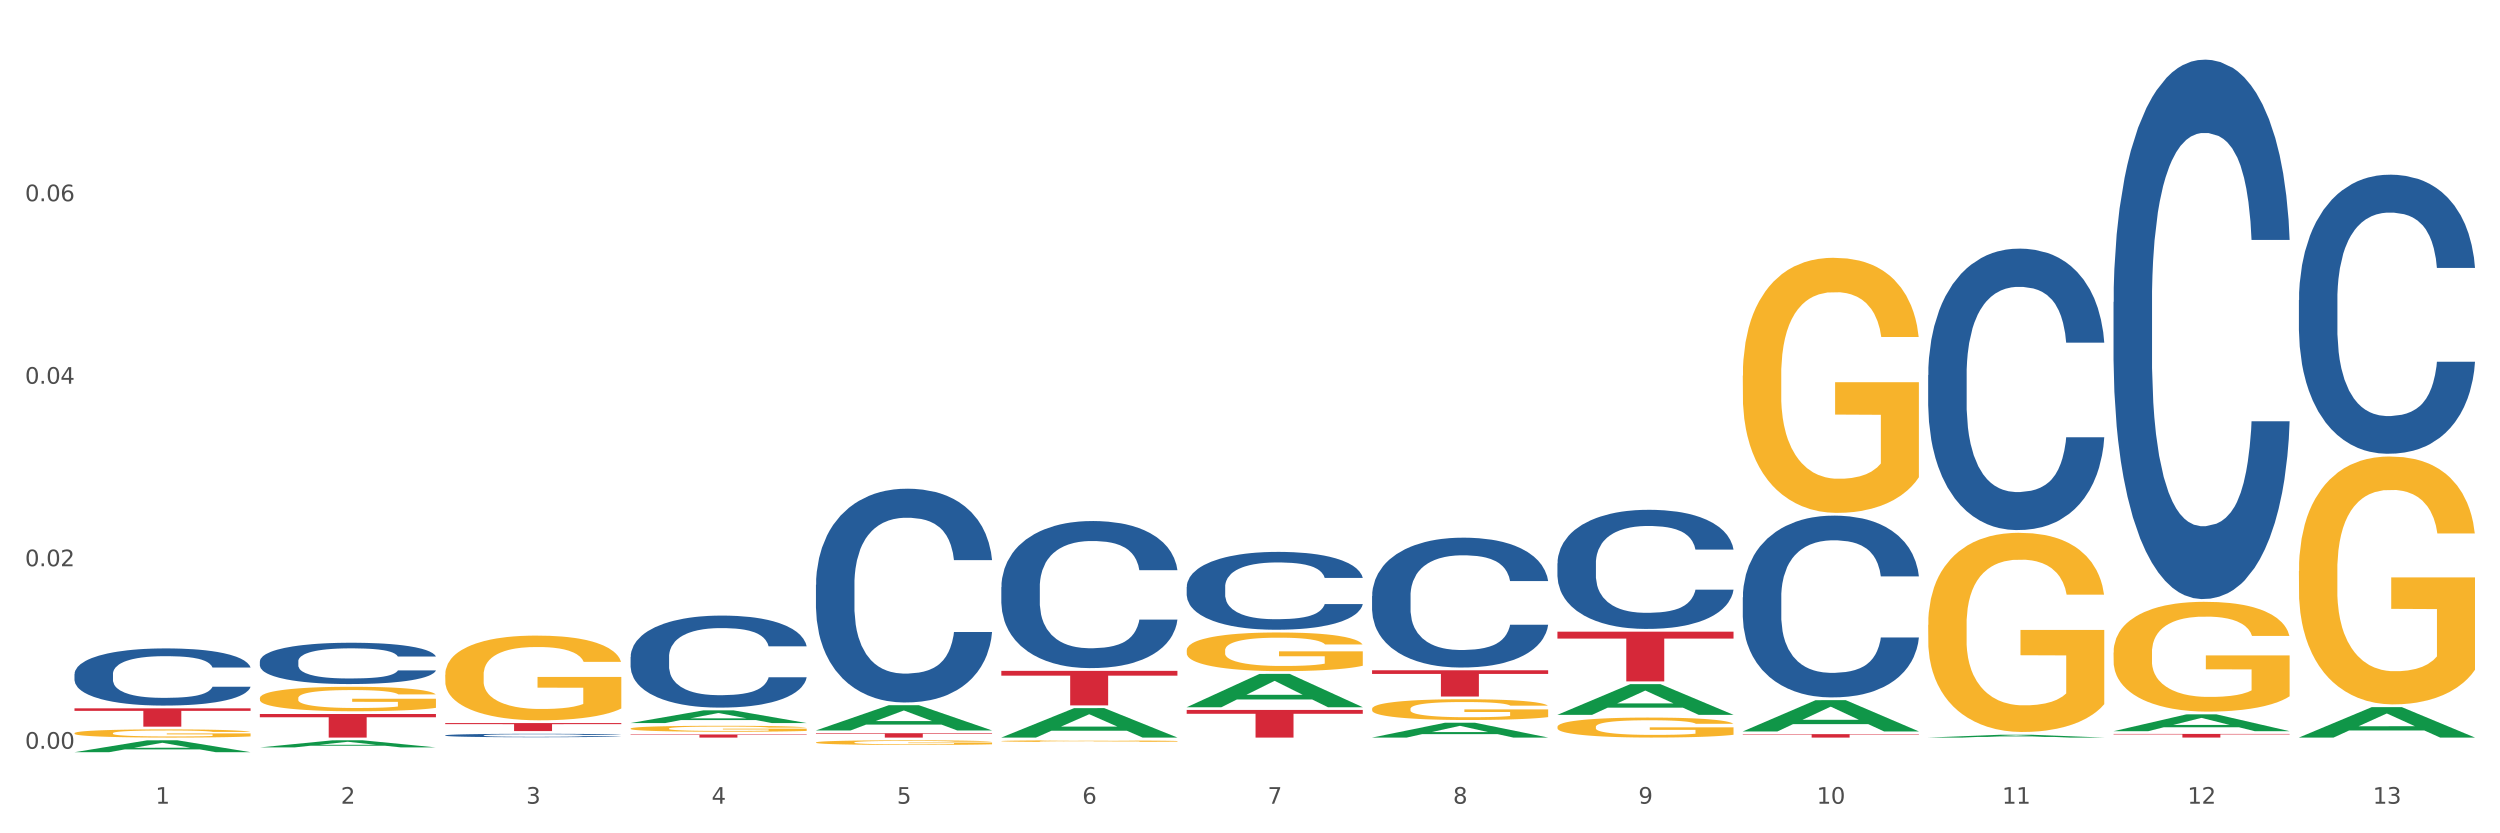 <?xml version="1.0" encoding="utf-8" standalone="no"?>
<!DOCTYPE svg PUBLIC "-//W3C//DTD SVG 1.1//EN"
  "http://www.w3.org/Graphics/SVG/1.1/DTD/svg11.dtd">
<svg xmlns:xlink="http://www.w3.org/1999/xlink" width="1080pt" height="360pt" viewBox="0 0 1080 360" xmlns="http://www.w3.org/2000/svg" version="1.1">
 <rect x="0" y="0" width="1080" height="360" fill="#333333" stroke="none"/>
 <defs>
  <style type="text/css">*{stroke-linejoin: round; stroke-linecap: butt}</style>
 </defs>
 <g id="figure_1">
  <g id="patch_1">
   <path d="M 0 360 
L 1080 360 
L 1080 0 
L 0 0 
z
" style="fill: #ffffff; stroke: #ffffff; stroke-linejoin: miter"/>
  </g>
  <g id="axes_1">
   <g id="matplotlib.axis_1">
    <g id="xtick_1">
     <g id="text_1">
      <!-- 1 -->
      <g style="fill: #4d4d4d" transform="translate(67.159 347.204) scale(0.096 -0.096)">
       <defs>
        <path id="DejaVuSans-31" d="M 794 531 
L 1825 531 
L 1825 4091 
L 703 3866 
L 703 4441 
L 1819 4666 
L 2450 4666 
L 2450 531 
L 3481 531 
L 3481 0 
L 794 0 
L 794 531 
z
" transform="scale(0.016)"/>
       </defs>
       <use xlink:href="#DejaVuSans-31"/>
      </g>
     </g>
    </g>
    <g id="xtick_2">
     <g id="text_2">
      <!-- 2 -->
      <g style="fill: #4d4d4d" transform="translate(147.238 347.204) scale(0.096 -0.096)">
       <defs>
        <path id="DejaVuSans-32" d="M 1228 531 
L 3431 531 
L 3431 0 
L 469 0 
L 469 531 
Q 828 903 1448 1529 
Q 2069 2156 2228 2338 
Q 2531 2678 2651 2914 
Q 2772 3150 2772 3378 
Q 2772 3750 2511 3984 
Q 2250 4219 1831 4219 
Q 1534 4219 1204 4116 
Q 875 4013 500 3803 
L 500 4441 
Q 881 4594 1212 4672 
Q 1544 4750 1819 4750 
Q 2544 4750 2975 4387 
Q 3406 4025 3406 3419 
Q 3406 3131 3298 2873 
Q 3191 2616 2906 2266 
Q 2828 2175 2409 1742 
Q 1991 1309 1228 531 
z
" transform="scale(0.016)"/>
       </defs>
       <use xlink:href="#DejaVuSans-32"/>
      </g>
     </g>
    </g>
    <g id="xtick_3">
     <g id="text_3">
      <!-- 3 -->
      <g style="fill: #4d4d4d" transform="translate(227.317 347.204) scale(0.096 -0.096)">
       <defs>
        <path id="DejaVuSans-33" d="M 2597 2516 
Q 3050 2419 3304 2112 
Q 3559 1806 3559 1356 
Q 3559 666 3084 287 
Q 2609 -91 1734 -91 
Q 1441 -91 1130 -33 
Q 819 25 488 141 
L 488 750 
Q 750 597 1062 519 
Q 1375 441 1716 441 
Q 2309 441 2620 675 
Q 2931 909 2931 1356 
Q 2931 1769 2642 2001 
Q 2353 2234 1838 2234 
L 1294 2234 
L 1294 2753 
L 1863 2753 
Q 2328 2753 2575 2939 
Q 2822 3125 2822 3475 
Q 2822 3834 2567 4026 
Q 2313 4219 1838 4219 
Q 1578 4219 1281 4162 
Q 984 4106 628 3988 
L 628 4550 
Q 988 4650 1302 4700 
Q 1616 4750 1894 4750 
Q 2613 4750 3031 4423 
Q 3450 4097 3450 3541 
Q 3450 3153 3228 2886 
Q 3006 2619 2597 2516 
z
" transform="scale(0.016)"/>
       </defs>
       <use xlink:href="#DejaVuSans-33"/>
      </g>
     </g>
    </g>
    <g id="xtick_4">
     <g id="text_4">
      <!-- 4 -->
      <g style="fill: #4d4d4d" transform="translate(307.396 347.204) scale(0.096 -0.096)">
       <defs>
        <path id="DejaVuSans-34" d="M 2419 4116 
L 825 1625 
L 2419 1625 
L 2419 4116 
z
M 2253 4666 
L 3047 4666 
L 3047 1625 
L 3713 1625 
L 3713 1100 
L 3047 1100 
L 3047 0 
L 2419 0 
L 2419 1100 
L 313 1100 
L 313 1709 
L 2253 4666 
z
" transform="scale(0.016)"/>
       </defs>
       <use xlink:href="#DejaVuSans-34"/>
      </g>
     </g>
    </g>
    <g id="xtick_5">
     <g id="text_5">
      <!-- 5 -->
      <g style="fill: #4d4d4d" transform="translate(387.475 347.204) scale(0.096 -0.096)">
       <defs>
        <path id="DejaVuSans-35" d="M 691 4666 
L 3169 4666 
L 3169 4134 
L 1269 4134 
L 1269 2991 
Q 1406 3038 1543 3061 
Q 1681 3084 1819 3084 
Q 2600 3084 3056 2656 
Q 3513 2228 3513 1497 
Q 3513 744 3044 326 
Q 2575 -91 1722 -91 
Q 1428 -91 1123 -41 
Q 819 9 494 109 
L 494 744 
Q 775 591 1075 516 
Q 1375 441 1709 441 
Q 2250 441 2565 725 
Q 2881 1009 2881 1497 
Q 2881 1984 2565 2268 
Q 2250 2553 1709 2553 
Q 1456 2553 1204 2497 
Q 953 2441 691 2322 
L 691 4666 
z
" transform="scale(0.016)"/>
       </defs>
       <use xlink:href="#DejaVuSans-35"/>
      </g>
     </g>
    </g>
    <g id="xtick_6">
     <g id="text_6">
      <!-- 6 -->
      <g style="fill: #4d4d4d" transform="translate(467.554 347.204) scale(0.096 -0.096)">
       <defs>
        <path id="DejaVuSans-36" d="M 2113 2584 
Q 1688 2584 1439 2293 
Q 1191 2003 1191 1497 
Q 1191 994 1439 701 
Q 1688 409 2113 409 
Q 2538 409 2786 701 
Q 3034 994 3034 1497 
Q 3034 2003 2786 2293 
Q 2538 2584 2113 2584 
z
M 3366 4563 
L 3366 3988 
Q 3128 4100 2886 4159 
Q 2644 4219 2406 4219 
Q 1781 4219 1451 3797 
Q 1122 3375 1075 2522 
Q 1259 2794 1537 2939 
Q 1816 3084 2150 3084 
Q 2853 3084 3261 2657 
Q 3669 2231 3669 1497 
Q 3669 778 3244 343 
Q 2819 -91 2113 -91 
Q 1303 -91 875 529 
Q 447 1150 447 2328 
Q 447 3434 972 4092 
Q 1497 4750 2381 4750 
Q 2619 4750 2861 4703 
Q 3103 4656 3366 4563 
z
" transform="scale(0.016)"/>
       </defs>
       <use xlink:href="#DejaVuSans-36"/>
      </g>
     </g>
    </g>
    <g id="xtick_7">
     <g id="text_7">
      <!-- 7 -->
      <g style="fill: #4d4d4d" transform="translate(547.634 347.204) scale(0.096 -0.096)">
       <defs>
        <path id="DejaVuSans-37" d="M 525 4666 
L 3525 4666 
L 3525 4397 
L 1831 0 
L 1172 0 
L 2766 4134 
L 525 4134 
L 525 4666 
z
" transform="scale(0.016)"/>
       </defs>
       <use xlink:href="#DejaVuSans-37"/>
      </g>
     </g>
    </g>
    <g id="xtick_8">
     <g id="text_8">
      <!-- 8 -->
      <g style="fill: #4d4d4d" transform="translate(627.713 347.204) scale(0.096 -0.096)">
       <defs>
        <path id="DejaVuSans-38" d="M 2034 2216 
Q 1584 2216 1326 1975 
Q 1069 1734 1069 1313 
Q 1069 891 1326 650 
Q 1584 409 2034 409 
Q 2484 409 2743 651 
Q 3003 894 3003 1313 
Q 3003 1734 2745 1975 
Q 2488 2216 2034 2216 
z
M 1403 2484 
Q 997 2584 770 2862 
Q 544 3141 544 3541 
Q 544 4100 942 4425 
Q 1341 4750 2034 4750 
Q 2731 4750 3128 4425 
Q 3525 4100 3525 3541 
Q 3525 3141 3298 2862 
Q 3072 2584 2669 2484 
Q 3125 2378 3379 2068 
Q 3634 1759 3634 1313 
Q 3634 634 3220 271 
Q 2806 -91 2034 -91 
Q 1263 -91 848 271 
Q 434 634 434 1313 
Q 434 1759 690 2068 
Q 947 2378 1403 2484 
z
M 1172 3481 
Q 1172 3119 1398 2916 
Q 1625 2713 2034 2713 
Q 2441 2713 2670 2916 
Q 2900 3119 2900 3481 
Q 2900 3844 2670 4047 
Q 2441 4250 2034 4250 
Q 1625 4250 1398 4047 
Q 1172 3844 1172 3481 
z
" transform="scale(0.016)"/>
       </defs>
       <use xlink:href="#DejaVuSans-38"/>
      </g>
     </g>
    </g>
    <g id="xtick_9">
     <g id="text_9">
      <!-- 9 -->
      <g style="fill: #4d4d4d" transform="translate(707.792 347.204) scale(0.096 -0.096)">
       <defs>
        <path id="DejaVuSans-39" d="M 703 97 
L 703 672 
Q 941 559 1184 500 
Q 1428 441 1663 441 
Q 2288 441 2617 861 
Q 2947 1281 2994 2138 
Q 2813 1869 2534 1725 
Q 2256 1581 1919 1581 
Q 1219 1581 811 2004 
Q 403 2428 403 3163 
Q 403 3881 828 4315 
Q 1253 4750 1959 4750 
Q 2769 4750 3195 4129 
Q 3622 3509 3622 2328 
Q 3622 1225 3098 567 
Q 2575 -91 1691 -91 
Q 1453 -91 1209 -44 
Q 966 3 703 97 
z
M 1959 2075 
Q 2384 2075 2632 2365 
Q 2881 2656 2881 3163 
Q 2881 3666 2632 3958 
Q 2384 4250 1959 4250 
Q 1534 4250 1286 3958 
Q 1038 3666 1038 3163 
Q 1038 2656 1286 2365 
Q 1534 2075 1959 2075 
z
" transform="scale(0.016)"/>
       </defs>
       <use xlink:href="#DejaVuSans-39"/>
      </g>
     </g>
    </g>
    <g id="xtick_10">
     <g id="text_10">
      <!-- 10 -->
      <g style="fill: #4d4d4d" transform="translate(784.817 347.204) scale(0.096 -0.096)">
       <defs>
        <path id="DejaVuSans-30" d="M 2034 4250 
Q 1547 4250 1301 3770 
Q 1056 3291 1056 2328 
Q 1056 1369 1301 889 
Q 1547 409 2034 409 
Q 2525 409 2770 889 
Q 3016 1369 3016 2328 
Q 3016 3291 2770 3770 
Q 2525 4250 2034 4250 
z
M 2034 4750 
Q 2819 4750 3233 4129 
Q 3647 3509 3647 2328 
Q 3647 1150 3233 529 
Q 2819 -91 2034 -91 
Q 1250 -91 836 529 
Q 422 1150 422 2328 
Q 422 3509 836 4129 
Q 1250 4750 2034 4750 
z
" transform="scale(0.016)"/>
       </defs>
       <use xlink:href="#DejaVuSans-31"/>
       <use xlink:href="#DejaVuSans-30" transform="translate(63.623 0)"/>
      </g>
     </g>
    </g>
    <g id="xtick_11">
     <g id="text_11">
      <!-- 11 -->
      <g style="fill: #4d4d4d" transform="translate(864.896 347.204) scale(0.096 -0.096)">
       <use xlink:href="#DejaVuSans-31"/>
       <use xlink:href="#DejaVuSans-31" transform="translate(63.623 0)"/>
      </g>
     </g>
    </g>
    <g id="xtick_12">
     <g id="text_12">
      <!-- 12 -->
      <g style="fill: #4d4d4d" transform="translate(944.975 347.204) scale(0.096 -0.096)">
       <use xlink:href="#DejaVuSans-31"/>
       <use xlink:href="#DejaVuSans-32" transform="translate(63.623 0)"/>
      </g>
     </g>
    </g>
    <g id="xtick_13">
     <g id="text_13">
      <!-- 13 -->
      <g style="fill: #4d4d4d" transform="translate(1025.054 347.204) scale(0.096 -0.096)">
       <use xlink:href="#DejaVuSans-31"/>
       <use xlink:href="#DejaVuSans-33" transform="translate(63.623 0)"/>
      </g>
     </g>
    </g>
    <g id="xtick_14"/>
    <g id="xtick_15"/>
    <g id="xtick_16"/>
    <g id="xtick_17"/>
    <g id="xtick_18"/>
    <g id="xtick_19"/>
    <g id="xtick_20"/>
    <g id="xtick_21"/>
    <g id="xtick_22"/>
    <g id="xtick_23"/>
    <g id="xtick_24"/>
    <g id="xtick_25"/>
   </g>
   <g id="matplotlib.axis_2">
    <g id="ytick_1">
     <g id="text_14">
      <!-- 0.00 -->
      <g style="fill: #4d4d4d" transform="translate(10.8 323.454) scale(0.096 -0.096)">
       <defs>
        <path id="DejaVuSans-2e" d="M 684 794 
L 1344 794 
L 1344 0 
L 684 0 
L 684 794 
z
" transform="scale(0.016)"/>
       </defs>
       <use xlink:href="#DejaVuSans-30"/>
       <use xlink:href="#DejaVuSans-2e" transform="translate(63.623 0)"/>
       <use xlink:href="#DejaVuSans-30" transform="translate(95.41 0)"/>
       <use xlink:href="#DejaVuSans-30" transform="translate(159.033 0)"/>
      </g>
     </g>
    </g>
    <g id="ytick_2">
     <g id="text_15">
      <!-- 0.02 -->
      <g style="fill: #4d4d4d" transform="translate(10.8 244.613) scale(0.096 -0.096)">
       <use xlink:href="#DejaVuSans-30"/>
       <use xlink:href="#DejaVuSans-2e" transform="translate(63.623 0)"/>
       <use xlink:href="#DejaVuSans-30" transform="translate(95.41 0)"/>
       <use xlink:href="#DejaVuSans-32" transform="translate(159.033 0)"/>
      </g>
     </g>
    </g>
    <g id="ytick_3">
     <g id="text_16">
      <!-- 0.04 -->
      <g style="fill: #4d4d4d" transform="translate(10.8 165.772) scale(0.096 -0.096)">
       <use xlink:href="#DejaVuSans-30"/>
       <use xlink:href="#DejaVuSans-2e" transform="translate(63.623 0)"/>
       <use xlink:href="#DejaVuSans-30" transform="translate(95.41 0)"/>
       <use xlink:href="#DejaVuSans-34" transform="translate(159.033 0)"/>
      </g>
     </g>
    </g>
    <g id="ytick_4">
     <g id="text_17">
      <!-- 0.06 -->
      <g style="fill: #4d4d4d" transform="translate(10.8 86.931) scale(0.096 -0.096)">
       <use xlink:href="#DejaVuSans-30"/>
       <use xlink:href="#DejaVuSans-2e" transform="translate(63.623 0)"/>
       <use xlink:href="#DejaVuSans-30" transform="translate(95.41 0)"/>
       <use xlink:href="#DejaVuSans-36" transform="translate(159.033 0)"/>
      </g>
     </g>
    </g>
    <g id="ytick_5"/>
    <g id="ytick_6"/>
    <g id="ytick_7"/>
    <g id="ytick_8"/>
   </g>
   <g id="PolyCollection_1">
    <path d="M 32.175 324.94 
L 32.253 324.935 
L 63.625 319.812 
L 76.644 319.807 
L 108.25 324.95 
L 93.192 324.95 
L 86.369 323.752 
L 53.978 323.752 
L 53.743 323.771 
L 47.155 324.95 
L 32.175 324.95 
L 32.175 324.94 
L 58.056 323.037 
L 82.291 323.033 
L 70.291 320.903 
L 70.134 320.893 
L 69.977 320.908 
L 57.978 323.033 
L 58.056 323.037 
L 32.175 324.94 
z
" clip-path="url(#pc412816024)" style="fill: #109648"/>
    <path d="M 352.492 252.611 
L 352.582 252.527 
L 352.582 250.165 
L 352.851 246.96 
L 353.84 241.056 
L 355.099 236.586 
L 357.258 231.356 
L 358.427 229.163 
L 359.955 226.717 
L 363.103 222.753 
L 366.699 219.379 
L 369.217 217.524 
L 371.106 216.343 
L 375.332 214.234 
L 377.76 213.307 
L 380.278 212.548 
L 382.436 212.041 
L 386.033 211.451 
L 388.911 211.198 
L 392.238 211.114 
L 395.025 211.198 
L 398.712 211.535 
L 404.108 212.548 
L 406.176 213.138 
L 408.963 214.15 
L 411.841 215.5 
L 414.179 216.849 
L 416.877 218.789 
L 419.664 221.319 
L 422.362 224.524 
L 424.25 227.477 
L 425.779 230.597 
L 427.128 234.393 
L 428.117 238.526 
L 428.567 241.984 
L 412.111 241.984 
L 411.661 238.863 
L 410.762 235.489 
L 409.863 233.212 
L 408.874 231.356 
L 407.345 229.248 
L 405.996 227.898 
L 403.748 226.296 
L 401.68 225.284 
L 399.971 224.693 
L 397.903 224.187 
L 393.497 223.681 
L 390.349 223.681 
L 388.371 223.85 
L 385.943 224.271 
L 383.875 224.862 
L 381.447 225.874 
L 379.559 226.97 
L 377.67 228.404 
L 376.591 229.416 
L 374.972 231.272 
L 373.893 232.79 
L 372.455 235.405 
L 371.645 237.26 
L 370.207 242.068 
L 369.577 245.611 
L 369.307 248.057 
L 369.127 250.756 
L 369.127 263.913 
L 369.667 269.817 
L 370.117 272.348 
L 370.836 275.216 
L 372.185 278.927 
L 374.163 282.553 
L 376.231 285.168 
L 377.94 286.771 
L 379.559 287.952 
L 381.177 288.879 
L 383.155 289.723 
L 384.774 290.229 
L 387.202 290.735 
L 390.08 290.988 
L 392.328 290.988 
L 396.914 290.566 
L 398.982 290.144 
L 400.96 289.554 
L 403.118 288.626 
L 404.827 287.614 
L 405.816 286.855 
L 407.435 285.252 
L 408.694 283.566 
L 409.773 281.626 
L 410.492 279.939 
L 411.302 277.408 
L 411.931 274.541 
L 412.111 273.023 
L 428.567 273.023 
L 428.207 276.059 
L 427.578 279.011 
L 426.319 282.975 
L 425.33 285.252 
L 423.801 288.036 
L 422.182 290.398 
L 419.934 293.012 
L 417.866 294.952 
L 415.708 296.639 
L 413.37 298.157 
L 409.143 300.266 
L 407.615 300.856 
L 404.377 301.868 
L 401.86 302.459 
L 398.173 303.049 
L 394.396 303.387 
L 390.439 303.471 
L 386.932 303.302 
L 383.066 302.796 
L 380.638 302.29 
L 377.94 301.531 
L 374.793 300.35 
L 371.825 298.916 
L 369.038 297.229 
L 366.43 295.289 
L 364.002 293.097 
L 360.854 289.47 
L 358.516 285.927 
L 356.808 282.638 
L 355.639 279.854 
L 354.47 276.312 
L 353.84 273.866 
L 352.851 267.962 
L 352.492 262.479 
L 352.492 252.611 
z
" clip-path="url(#pc412816024)" style="fill: #255c99"/>
    <path d="M 272.412 283.796 
L 272.502 283.76 
L 272.502 282.743 
L 272.772 281.363 
L 273.761 278.821 
L 275.02 276.897 
L 277.178 274.645 
L 278.347 273.701 
L 279.876 272.648 
L 283.023 270.941 
L 286.62 269.489 
L 289.138 268.69 
L 291.027 268.181 
L 295.253 267.274 
L 297.681 266.874 
L 300.199 266.547 
L 302.357 266.329 
L 305.954 266.075 
L 308.831 265.966 
L 312.159 265.93 
L 314.946 265.966 
L 318.633 266.112 
L 324.028 266.547 
L 326.097 266.802 
L 328.884 267.237 
L 331.762 267.818 
L 334.1 268.399 
L 336.798 269.235 
L 339.585 270.324 
L 342.283 271.704 
L 344.171 272.975 
L 345.7 274.318 
L 347.049 275.953 
L 348.038 277.732 
L 348.488 279.221 
L 332.032 279.221 
L 331.582 277.877 
L 330.683 276.425 
L 329.784 275.444 
L 328.794 274.645 
L 327.266 273.737 
L 325.917 273.156 
L 323.669 272.466 
L 321.601 272.031 
L 319.892 271.777 
L 317.824 271.559 
L 313.418 271.341 
L 310.27 271.341 
L 308.292 271.413 
L 305.864 271.595 
L 303.796 271.849 
L 301.368 272.285 
L 299.479 272.757 
L 297.591 273.374 
L 296.512 273.81 
L 294.893 274.609 
L 293.814 275.263 
L 292.375 276.388 
L 291.566 277.187 
L 290.127 279.257 
L 289.498 280.782 
L 289.228 281.835 
L 289.048 282.997 
L 289.048 288.662 
L 289.588 291.204 
L 290.037 292.294 
L 290.757 293.528 
L 292.106 295.126 
L 294.084 296.688 
L 296.152 297.813 
L 297.861 298.503 
L 299.479 299.012 
L 301.098 299.411 
L 303.076 299.774 
L 304.695 299.992 
L 307.123 300.21 
L 310 300.319 
L 312.249 300.319 
L 316.835 300.137 
L 318.903 299.956 
L 320.881 299.702 
L 323.039 299.302 
L 324.748 298.866 
L 325.737 298.54 
L 327.356 297.85 
L 328.615 297.123 
L 329.694 296.288 
L 330.413 295.562 
L 331.222 294.472 
L 331.852 293.238 
L 332.032 292.584 
L 348.488 292.584 
L 348.128 293.891 
L 347.498 295.162 
L 346.24 296.869 
L 345.25 297.85 
L 343.722 299.048 
L 342.103 300.065 
L 339.855 301.19 
L 337.787 302.026 
L 335.629 302.752 
L 333.291 303.406 
L 329.064 304.313 
L 327.535 304.568 
L 324.298 305.003 
L 321.78 305.258 
L 318.094 305.512 
L 314.317 305.657 
L 310.36 305.693 
L 306.853 305.621 
L 302.986 305.403 
L 300.558 305.185 
L 297.861 304.858 
L 294.713 304.35 
L 291.746 303.732 
L 288.958 303.006 
L 286.351 302.171 
L 283.923 301.227 
L 280.775 299.665 
L 278.437 298.14 
L 276.729 296.724 
L 275.56 295.526 
L 274.391 294 
L 273.761 292.947 
L 272.772 290.405 
L 272.412 288.045 
L 272.412 283.796 
z
" clip-path="url(#pc412816024)" style="fill: #255c99"/>
    <path d="M 192.333 317.667 
L 192.423 317.666 
L 192.423 317.628 
L 192.693 317.576 
L 193.682 317.481 
L 194.941 317.408 
L 197.099 317.324 
L 198.268 317.288 
L 199.797 317.249 
L 202.944 317.185 
L 206.541 317.13 
L 209.059 317.1 
L 210.947 317.081 
L 215.174 317.047 
L 217.602 317.032 
L 220.12 317.02 
L 222.278 317.012 
L 225.875 317.002 
L 228.752 316.998 
L 232.079 316.997 
L 234.867 316.998 
L 238.554 317.003 
L 243.949 317.02 
L 246.018 317.029 
L 248.805 317.046 
L 251.683 317.067 
L 254.021 317.089 
L 256.718 317.121 
L 259.506 317.162 
L 262.204 317.213 
L 264.092 317.261 
L 265.621 317.312 
L 266.97 317.373 
L 267.959 317.44 
L 268.408 317.496 
L 251.953 317.496 
L 251.503 317.445 
L 250.604 317.391 
L 249.704 317.354 
L 248.715 317.324 
L 247.187 317.29 
L 245.838 317.268 
L 243.59 317.242 
L 241.521 317.226 
L 239.813 317.216 
L 237.745 317.208 
L 233.338 317.2 
L 230.191 317.2 
L 228.213 317.202 
L 225.785 317.209 
L 223.717 317.219 
L 221.289 317.235 
L 219.4 317.253 
L 217.512 317.276 
L 216.433 317.292 
L 214.814 317.322 
L 213.735 317.347 
L 212.296 317.389 
L 211.487 317.419 
L 210.048 317.497 
L 209.419 317.554 
L 209.149 317.594 
L 208.969 317.637 
L 208.969 317.85 
L 209.509 317.945 
L 209.958 317.986 
L 210.678 318.033 
L 212.027 318.093 
L 214.005 318.151 
L 216.073 318.194 
L 217.782 318.219 
L 219.4 318.239 
L 221.019 318.254 
L 222.997 318.267 
L 224.616 318.275 
L 227.044 318.284 
L 229.921 318.288 
L 232.169 318.288 
L 236.755 318.281 
L 238.824 318.274 
L 240.802 318.264 
L 242.96 318.249 
L 244.669 318.233 
L 245.658 318.221 
L 247.276 318.195 
L 248.535 318.168 
L 249.615 318.136 
L 250.334 318.109 
L 251.143 318.068 
L 251.773 318.022 
L 251.953 317.997 
L 268.408 317.997 
L 268.049 318.046 
L 267.419 318.094 
L 266.16 318.158 
L 265.171 318.195 
L 263.643 318.24 
L 262.024 318.278 
L 259.776 318.32 
L 257.708 318.352 
L 255.549 318.379 
L 253.211 318.403 
L 248.985 318.438 
L 247.456 318.447 
L 244.219 318.463 
L 241.701 318.473 
L 238.014 318.483 
L 234.238 318.488 
L 230.281 318.489 
L 226.774 318.487 
L 222.907 318.478 
L 220.479 318.47 
L 217.782 318.458 
L 214.634 318.439 
L 211.667 318.416 
L 208.879 318.388 
L 206.271 318.357 
L 203.843 318.322 
L 200.696 318.263 
L 198.358 318.206 
L 196.65 318.153 
L 195.481 318.108 
L 194.312 318.05 
L 193.682 318.011 
L 192.693 317.915 
L 192.333 317.827 
L 192.333 317.667 
z
" clip-path="url(#pc412816024)" style="fill: #255c99"/>
    <path d="M 112.254 285.681 
L 112.344 285.665 
L 112.344 285.209 
L 112.614 284.589 
L 113.603 283.449 
L 114.862 282.585 
L 117.02 281.574 
L 118.189 281.15 
L 119.718 280.678 
L 122.865 279.912 
L 126.462 279.26 
L 128.98 278.901 
L 130.868 278.673 
L 135.095 278.265 
L 137.523 278.086 
L 140.04 277.939 
L 142.199 277.842 
L 145.796 277.728 
L 148.673 277.679 
L 152 277.662 
L 154.788 277.679 
L 158.475 277.744 
L 163.87 277.939 
L 165.938 278.054 
L 168.726 278.249 
L 171.604 278.51 
L 173.942 278.771 
L 176.639 279.146 
L 179.427 279.635 
L 182.125 280.254 
L 184.013 280.824 
L 185.542 281.427 
L 186.891 282.161 
L 187.88 282.96 
L 188.329 283.628 
L 171.873 283.628 
L 171.424 283.025 
L 170.525 282.373 
L 169.625 281.933 
L 168.636 281.574 
L 167.107 281.167 
L 165.759 280.906 
L 163.51 280.596 
L 161.442 280.401 
L 159.734 280.287 
L 157.665 280.189 
L 153.259 280.091 
L 150.112 280.091 
L 148.134 280.124 
L 145.706 280.205 
L 143.637 280.319 
L 141.209 280.515 
L 139.321 280.727 
L 137.433 281.004 
L 136.354 281.199 
L 134.735 281.558 
L 133.656 281.851 
L 132.217 282.356 
L 131.408 282.715 
L 129.969 283.644 
L 129.34 284.329 
L 129.07 284.801 
L 128.89 285.323 
L 128.89 287.866 
L 129.43 289.006 
L 129.879 289.495 
L 130.599 290.05 
L 131.947 290.767 
L 133.926 291.468 
L 135.994 291.973 
L 137.702 292.283 
L 139.321 292.511 
L 140.94 292.69 
L 142.918 292.853 
L 144.537 292.951 
L 146.965 293.049 
L 149.842 293.097 
L 152.09 293.097 
L 156.676 293.016 
L 158.745 292.934 
L 160.723 292.82 
L 162.881 292.641 
L 164.59 292.446 
L 165.579 292.299 
L 167.197 291.989 
L 168.456 291.663 
L 169.535 291.288 
L 170.255 290.962 
L 171.064 290.473 
L 171.694 289.919 
L 171.873 289.626 
L 188.329 289.626 
L 187.97 290.213 
L 187.34 290.783 
L 186.081 291.549 
L 185.092 291.989 
L 183.563 292.527 
L 181.945 292.983 
L 179.697 293.489 
L 177.628 293.864 
L 175.47 294.19 
L 173.132 294.483 
L 168.906 294.89 
L 167.377 295.004 
L 164.14 295.2 
L 161.622 295.314 
L 157.935 295.428 
L 154.158 295.493 
L 150.202 295.51 
L 146.695 295.477 
L 142.828 295.379 
L 140.4 295.282 
L 137.702 295.135 
L 134.555 294.907 
L 131.588 294.63 
L 128.8 294.304 
L 126.192 293.929 
L 123.764 293.505 
L 120.617 292.804 
L 118.279 292.12 
L 116.57 291.484 
L 115.401 290.946 
L 114.232 290.261 
L 113.603 289.789 
L 112.614 288.648 
L 112.254 287.588 
L 112.254 285.681 
z
" clip-path="url(#pc412816024)" style="fill: #255c99"/>
    <path d="M 32.175 291.209 
L 32.265 291.186 
L 32.265 290.555 
L 32.535 289.697 
L 33.524 288.118 
L 34.783 286.922 
L 36.941 285.524 
L 38.11 284.937 
L 39.639 284.283 
L 42.786 283.222 
L 46.383 282.32 
L 48.901 281.824 
L 50.789 281.508 
L 55.016 280.944 
L 57.443 280.696 
L 59.961 280.493 
L 62.119 280.357 
L 65.716 280.199 
L 68.594 280.132 
L 71.921 280.109 
L 74.709 280.132 
L 78.396 280.222 
L 83.791 280.493 
L 85.859 280.651 
L 88.647 280.921 
L 91.524 281.282 
L 93.862 281.643 
L 96.56 282.162 
L 99.348 282.839 
L 102.045 283.696 
L 103.934 284.486 
L 105.463 285.321 
L 106.811 286.336 
L 107.801 287.441 
L 108.25 288.366 
L 91.794 288.366 
L 91.345 287.532 
L 90.445 286.629 
L 89.546 286.02 
L 88.557 285.524 
L 87.028 284.96 
L 85.679 284.599 
L 83.431 284.17 
L 81.363 283.899 
L 79.655 283.741 
L 77.586 283.606 
L 73.18 283.471 
L 70.033 283.471 
L 68.054 283.516 
L 65.627 283.629 
L 63.558 283.786 
L 61.13 284.057 
L 59.242 284.351 
L 57.354 284.734 
L 56.274 285.005 
L 54.656 285.501 
L 53.577 285.907 
L 52.138 286.607 
L 51.329 287.103 
L 49.89 288.389 
L 49.26 289.336 
L 48.991 289.991 
L 48.811 290.713 
L 48.811 294.232 
L 49.35 295.811 
L 49.8 296.488 
L 50.519 297.255 
L 51.868 298.248 
L 53.847 299.218 
L 55.915 299.917 
L 57.623 300.346 
L 59.242 300.662 
L 60.861 300.91 
L 62.839 301.136 
L 64.457 301.271 
L 66.885 301.406 
L 69.763 301.474 
L 72.011 301.474 
L 76.597 301.361 
L 78.665 301.248 
L 80.644 301.09 
L 82.802 300.842 
L 84.51 300.572 
L 85.5 300.369 
L 87.118 299.94 
L 88.377 299.489 
L 89.456 298.97 
L 90.176 298.519 
L 90.985 297.842 
L 91.614 297.075 
L 91.794 296.669 
L 108.25 296.669 
L 107.89 297.481 
L 107.261 298.27 
L 106.002 299.331 
L 105.013 299.94 
L 103.484 300.684 
L 101.866 301.316 
L 99.618 302.015 
L 97.549 302.534 
L 95.391 302.986 
L 93.053 303.392 
L 88.827 303.956 
L 87.298 304.114 
L 84.061 304.384 
L 81.543 304.542 
L 77.856 304.7 
L 74.079 304.79 
L 70.123 304.813 
L 66.616 304.768 
L 62.749 304.632 
L 60.321 304.497 
L 57.623 304.294 
L 54.476 303.978 
L 51.509 303.595 
L 48.721 303.143 
L 46.113 302.625 
L 43.685 302.038 
L 40.538 301.068 
L 38.2 300.12 
L 36.491 299.241 
L 35.322 298.496 
L 34.153 297.548 
L 33.524 296.894 
L 32.535 295.315 
L 32.175 293.849 
L 32.175 291.209 
z
" clip-path="url(#pc412816024)" style="fill: #255c99"/>
    <path d="M 32.175 316.73 
L 32.265 316.727 
L 32.265 316.611 
L 32.444 316.511 
L 33.343 316.269 
L 34.69 316.068 
L 35.678 315.962 
L 36.666 315.875 
L 37.833 315.788 
L 39.271 315.697 
L 41.875 315.565 
L 43.492 315.497 
L 45.468 315.426 
L 49.061 315.323 
L 51.665 315.265 
L 54.36 315.217 
L 58.761 315.158 
L 61.635 315.133 
L 64.689 315.113 
L 68.371 315.1 
L 71.156 315.097 
L 77.263 315.107 
L 82.473 315.136 
L 84.988 315.158 
L 88.221 315.197 
L 89.927 315.223 
L 92.712 315.275 
L 95.586 315.342 
L 97.562 315.4 
L 100.526 315.51 
L 102.771 315.62 
L 104.837 315.755 
L 105.915 315.849 
L 106.723 315.936 
L 107.442 316.036 
L 108.16 316.194 
L 91.993 316.194 
L 91.365 316.081 
L 90.377 315.975 
L 88.939 315.872 
L 87.682 315.807 
L 85.526 315.726 
L 83.55 315.675 
L 81.485 315.636 
L 78.97 315.604 
L 76.994 315.588 
L 74.209 315.575 
L 68.731 315.578 
L 65.048 315.604 
L 62.533 315.636 
L 60.917 315.665 
L 59.479 315.697 
L 57.863 315.743 
L 55.977 315.81 
L 54.629 315.872 
L 53.282 315.949 
L 52.204 316.027 
L 51.216 316.117 
L 50.408 316.214 
L 49.779 316.314 
L 49.24 316.436 
L 48.791 316.64 
L 48.791 317.082 
L 48.971 317.182 
L 49.42 317.314 
L 49.959 317.414 
L 50.857 317.534 
L 51.665 317.614 
L 53.192 317.73 
L 54.899 317.827 
L 56.246 317.889 
L 57.593 317.94 
L 59.929 318.011 
L 62.533 318.069 
L 64.779 318.105 
L 67.832 318.137 
L 69.898 318.15 
L 71.695 318.156 
L 76.096 318.156 
L 79.239 318.147 
L 82.742 318.124 
L 85.437 318.095 
L 87.682 318.06 
L 90.197 318.002 
L 91.814 317.947 
L 91.814 317.272 
L 72.054 317.269 
L 72.054 316.82 
L 108.25 316.82 
L 108.25 318.137 
L 106.723 318.205 
L 105.017 318.266 
L 103.22 318.321 
L 100.526 318.389 
L 97.292 318.453 
L 94.418 318.499 
L 91.365 318.537 
L 87.772 318.573 
L 83.101 318.605 
L 80.227 318.618 
L 76.635 318.628 
L 72.413 318.631 
L 68.731 318.624 
L 65.138 318.608 
L 61.366 318.579 
L 57.683 318.537 
L 54.899 318.495 
L 52.114 318.444 
L 49.15 318.376 
L 46.815 318.311 
L 45.019 318.253 
L 43.043 318.179 
L 40.887 318.082 
L 39.271 317.995 
L 37.833 317.905 
L 36.307 317.789 
L 35.229 317.688 
L 34.151 317.563 
L 33.522 317.469 
L 32.804 317.324 
L 32.265 317.121 
L 32.175 316.73 
z
" clip-path="url(#pc412816024)" style="fill: #f7b32b"/>
    <path d="M 32.175 305.989 
L 108.25 305.989 
L 108.25 307.091 
L 78.325 307.099 
L 78.325 313.921 
L 61.92 313.921 
L 61.92 307.099 
L 32.175 307.091 
L 32.175 305.997 
L 32.175 305.989 
z
" clip-path="url(#pc412816024)" style="fill: #d62839"/>
    <path d="M 112.254 308.443 
L 188.329 308.443 
L 188.329 309.859 
L 158.404 309.868 
L 158.404 318.631 
L 141.999 318.631 
L 141.999 309.868 
L 112.254 309.859 
L 112.254 308.452 
L 112.254 308.443 
z
" clip-path="url(#pc412816024)" style="fill: #d62839"/>
    <path d="M 192.333 312.355 
L 268.408 312.355 
L 268.408 312.837 
L 238.483 312.84 
L 238.483 315.82 
L 222.078 315.82 
L 222.078 312.84 
L 192.333 312.837 
L 192.333 312.359 
L 192.333 312.355 
z
" clip-path="url(#pc412816024)" style="fill: #d62839"/>
    <path d="M 192.333 291.489 
L 192.423 291.456 
L 192.423 290.252 
L 192.603 289.216 
L 193.501 286.709 
L 194.848 284.636 
L 195.836 283.533 
L 196.824 282.631 
L 197.992 281.728 
L 199.429 280.792 
L 202.034 279.421 
L 203.65 278.719 
L 205.626 277.984 
L 209.219 276.914 
L 211.824 276.313 
L 214.518 275.811 
L 218.919 275.209 
L 221.793 274.942 
L 224.847 274.741 
L 228.53 274.608 
L 231.314 274.574 
L 237.422 274.675 
L 242.631 274.975 
L 245.146 275.209 
L 248.379 275.611 
L 250.086 275.878 
L 252.87 276.413 
L 255.744 277.115 
L 257.72 277.717 
L 260.684 278.853 
L 262.93 279.99 
L 264.995 281.394 
L 266.073 282.363 
L 266.882 283.266 
L 267.6 284.302 
L 268.319 285.94 
L 252.152 285.94 
L 251.523 284.77 
L 250.535 283.667 
L 249.098 282.597 
L 247.84 281.929 
L 245.685 281.093 
L 243.709 280.558 
L 241.643 280.157 
L 239.128 279.823 
L 237.152 279.655 
L 234.368 279.522 
L 228.889 279.555 
L 225.206 279.823 
L 222.692 280.157 
L 221.075 280.458 
L 219.638 280.792 
L 218.021 281.26 
L 216.135 281.962 
L 214.788 282.597 
L 213.44 283.399 
L 212.363 284.202 
L 211.375 285.138 
L 210.566 286.141 
L 209.937 287.177 
L 209.399 288.447 
L 208.949 290.553 
L 208.949 295.133 
L 209.129 296.169 
L 209.578 297.54 
L 210.117 298.576 
L 211.015 299.813 
L 211.824 300.649 
L 213.351 301.852 
L 215.057 302.855 
L 216.404 303.49 
L 217.752 304.025 
L 220.087 304.761 
L 222.692 305.362 
L 224.937 305.73 
L 227.991 306.064 
L 230.057 306.198 
L 231.853 306.265 
L 236.254 306.265 
L 239.398 306.165 
L 242.9 305.931 
L 245.595 305.63 
L 247.84 305.262 
L 250.355 304.66 
L 251.972 304.092 
L 251.972 297.105 
L 232.212 297.072 
L 232.212 292.425 
L 268.408 292.425 
L 268.408 306.064 
L 266.882 306.766 
L 265.175 307.402 
L 263.379 307.97 
L 260.684 308.672 
L 257.451 309.34 
L 254.577 309.808 
L 251.523 310.21 
L 247.93 310.577 
L 243.26 310.912 
L 240.386 311.045 
L 236.793 311.146 
L 232.571 311.179 
L 228.889 311.112 
L 225.296 310.945 
L 221.524 310.644 
L 217.841 310.21 
L 215.057 309.775 
L 212.273 309.24 
L 209.309 308.538 
L 206.974 307.87 
L 205.177 307.268 
L 203.201 306.499 
L 201.046 305.496 
L 199.429 304.594 
L 197.992 303.658 
L 196.465 302.454 
L 195.387 301.418 
L 194.309 300.114 
L 193.681 299.145 
L 192.962 297.64 
L 192.423 295.534 
L 192.333 291.489 
z
" clip-path="url(#pc412816024)" style="fill: #f7b32b"/>
    <path d="M 352.492 316.731 
L 428.567 316.731 
L 428.567 316.995 
L 398.641 316.997 
L 398.641 318.631 
L 382.237 318.631 
L 382.237 316.997 
L 352.492 316.995 
L 352.492 316.733 
L 352.492 316.731 
z
" clip-path="url(#pc412816024)" style="fill: #d62839"/>
    <path d="M 432.571 289.803 
L 508.646 289.803 
L 508.646 291.876 
L 478.721 291.89 
L 478.721 304.72 
L 462.316 304.72 
L 462.316 291.89 
L 432.571 291.876 
L 432.571 289.817 
L 432.571 289.803 
z
" clip-path="url(#pc412816024)" style="fill: #d62839"/>
    <path d="M 512.65 306.703 
L 588.725 306.703 
L 588.725 308.361 
L 558.8 308.372 
L 558.8 318.631 
L 542.395 318.631 
L 542.395 308.372 
L 512.65 308.361 
L 512.65 306.714 
L 512.65 306.703 
z
" clip-path="url(#pc412816024)" style="fill: #d62839"/>
    <path d="M 592.729 289.557 
L 668.804 289.557 
L 668.804 291.133 
L 638.879 291.143 
L 638.879 300.893 
L 622.474 300.893 
L 622.474 291.143 
L 592.729 291.133 
L 592.729 289.568 
L 592.729 289.557 
z
" clip-path="url(#pc412816024)" style="fill: #d62839"/>
    <path d="M 672.808 272.876 
L 748.883 272.876 
L 748.883 275.862 
L 718.958 275.882 
L 718.958 294.366 
L 702.553 294.366 
L 702.553 275.882 
L 672.808 275.862 
L 672.808 272.896 
L 672.808 272.876 
z
" clip-path="url(#pc412816024)" style="fill: #d62839"/>
    <path d="M 752.887 317.155 
L 828.963 317.155 
L 828.963 317.36 
L 799.037 317.362 
L 799.037 318.631 
L 782.632 318.631 
L 782.632 317.362 
L 752.887 317.36 
L 752.887 317.157 
L 752.887 317.155 
z
" clip-path="url(#pc412816024)" style="fill: #d62839"/>
    <path d="M 913.046 317.054 
L 989.121 317.054 
L 989.121 317.273 
L 959.196 317.274 
L 959.196 318.631 
L 942.791 318.631 
L 942.791 317.274 
L 913.046 317.273 
L 913.046 317.055 
L 913.046 317.054 
z
" clip-path="url(#pc412816024)" style="fill: #d62839"/>
    <path d="M 993.125 246.694 
L 993.215 246.596 
L 993.215 243.075 
L 993.394 240.043 
L 994.292 232.708 
L 995.64 226.644 
L 996.628 223.417 
L 997.616 220.776 
L 998.783 218.135 
L 1000.22 215.397 
L 1002.825 211.387 
L 1004.442 209.333 
L 1006.418 207.181 
L 1010.01 204.052 
L 1012.615 202.291 
L 1015.31 200.824 
L 1019.711 199.064 
L 1022.585 198.281 
L 1025.639 197.695 
L 1029.321 197.303 
L 1032.105 197.206 
L 1038.213 197.499 
L 1043.422 198.379 
L 1045.937 199.064 
L 1049.171 200.237 
L 1050.877 201.02 
L 1053.662 202.585 
L 1056.536 204.639 
L 1058.512 206.399 
L 1061.476 209.724 
L 1063.721 213.05 
L 1065.787 217.157 
L 1066.865 219.994 
L 1067.673 222.634 
L 1068.392 225.666 
L 1069.11 230.459 
L 1052.943 230.459 
L 1052.314 227.036 
L 1051.326 223.808 
L 1049.889 220.678 
L 1048.632 218.722 
L 1046.476 216.277 
L 1044.5 214.712 
L 1042.434 213.539 
L 1039.92 212.561 
L 1037.944 212.072 
L 1035.159 211.68 
L 1029.68 211.778 
L 1025.998 212.561 
L 1023.483 213.539 
L 1021.866 214.419 
L 1020.429 215.397 
L 1018.813 216.766 
L 1016.926 218.82 
L 1015.579 220.678 
L 1014.232 223.026 
L 1013.154 225.373 
L 1012.166 228.111 
L 1011.358 231.045 
L 1010.729 234.077 
L 1010.19 237.794 
L 1009.741 243.955 
L 1009.741 257.354 
L 1009.921 260.386 
L 1010.37 264.396 
L 1010.909 267.428 
L 1011.807 271.047 
L 1012.615 273.492 
L 1014.142 277.013 
L 1015.849 279.947 
L 1017.196 281.805 
L 1018.543 283.37 
L 1020.878 285.522 
L 1023.483 287.282 
L 1025.728 288.358 
L 1028.782 289.336 
L 1030.848 289.727 
L 1032.644 289.923 
L 1037.045 289.923 
L 1040.189 289.629 
L 1043.692 288.945 
L 1046.386 288.065 
L 1048.632 286.989 
L 1051.147 285.228 
L 1052.763 283.566 
L 1052.763 263.125 
L 1033.004 263.027 
L 1033.004 249.432 
L 1069.2 249.432 
L 1069.2 289.336 
L 1067.673 291.39 
L 1065.967 293.248 
L 1064.17 294.911 
L 1061.476 296.965 
L 1058.242 298.921 
L 1055.368 300.29 
L 1052.314 301.464 
L 1048.722 302.54 
L 1044.051 303.518 
L 1041.177 303.909 
L 1037.584 304.202 
L 1033.363 304.3 
L 1029.68 304.104 
L 1026.088 303.615 
L 1022.315 302.735 
L 1018.633 301.464 
L 1015.849 300.192 
L 1013.064 298.627 
L 1010.1 296.574 
L 1007.765 294.617 
L 1005.969 292.857 
L 1003.993 290.608 
L 1001.837 287.673 
L 1000.22 285.033 
L 998.783 282.294 
L 997.256 278.773 
L 996.179 275.741 
L 995.101 271.927 
L 994.472 269.091 
L 993.754 264.69 
L 993.215 258.528 
L 993.125 246.694 
z
" clip-path="url(#pc412816024)" style="fill: #f7b32b"/>
    <path d="M 913.046 281.906 
L 913.135 281.863 
L 913.135 280.304 
L 913.315 278.96 
L 914.213 275.711 
L 915.561 273.025 
L 916.549 271.596 
L 917.537 270.426 
L 918.704 269.256 
L 920.141 268.043 
L 922.746 266.267 
L 924.363 265.357 
L 926.339 264.404 
L 929.931 263.018 
L 932.536 262.238 
L 935.231 261.588 
L 939.632 260.808 
L 942.506 260.462 
L 945.559 260.202 
L 949.242 260.028 
L 952.026 259.985 
L 958.134 260.115 
L 963.343 260.505 
L 965.858 260.808 
L 969.092 261.328 
L 970.798 261.675 
L 973.582 262.368 
L 976.457 263.278 
L 978.433 264.057 
L 981.397 265.53 
L 983.642 267.003 
L 985.708 268.823 
L 986.786 270.079 
L 987.594 271.249 
L 988.312 272.592 
L 989.031 274.715 
L 972.864 274.715 
L 972.235 273.199 
L 971.247 271.769 
L 969.81 270.383 
L 968.553 269.516 
L 966.397 268.433 
L 964.421 267.74 
L 962.355 267.22 
L 959.84 266.787 
L 957.864 266.57 
L 955.08 266.397 
L 949.601 266.44 
L 945.919 266.787 
L 943.404 267.22 
L 941.787 267.61 
L 940.35 268.043 
L 938.733 268.65 
L 936.847 269.559 
L 935.5 270.383 
L 934.153 271.422 
L 933.075 272.462 
L 932.087 273.675 
L 931.279 274.975 
L 930.65 276.318 
L 930.111 277.964 
L 929.662 280.693 
L 929.662 286.629 
L 929.841 287.972 
L 930.291 289.748 
L 930.829 291.091 
L 931.728 292.694 
L 932.536 293.777 
L 934.063 295.337 
L 935.769 296.636 
L 937.117 297.459 
L 938.464 298.153 
L 940.799 299.106 
L 943.404 299.885 
L 945.649 300.362 
L 948.703 300.795 
L 950.769 300.969 
L 952.565 301.055 
L 956.966 301.055 
L 960.11 300.925 
L 963.613 300.622 
L 966.307 300.232 
L 968.553 299.755 
L 971.068 298.976 
L 972.684 298.239 
L 972.684 289.185 
L 952.925 289.141 
L 952.925 283.119 
L 989.121 283.119 
L 989.121 300.795 
L 987.594 301.705 
L 985.887 302.528 
L 984.091 303.265 
L 981.397 304.174 
L 978.163 305.041 
L 975.289 305.647 
L 972.235 306.167 
L 968.643 306.644 
L 963.972 307.077 
L 961.098 307.25 
L 957.505 307.38 
L 953.284 307.424 
L 949.601 307.337 
L 946.009 307.12 
L 942.236 306.73 
L 938.554 306.167 
L 935.769 305.604 
L 932.985 304.911 
L 930.021 304.001 
L 927.686 303.135 
L 925.89 302.355 
L 923.914 301.358 
L 921.758 300.059 
L 920.141 298.889 
L 918.704 297.676 
L 917.177 296.116 
L 916.099 294.773 
L 915.022 293.084 
L 914.393 291.827 
L 913.674 289.878 
L 913.135 287.149 
L 913.046 281.906 
z
" clip-path="url(#pc412816024)" style="fill: #f7b32b"/>
    <path d="M 832.967 269.936 
L 833.056 269.857 
L 833.056 267.028 
L 833.236 264.592 
L 834.134 258.698 
L 835.481 253.826 
L 836.469 251.232 
L 837.457 249.111 
L 838.625 246.989 
L 840.062 244.788 
L 842.667 241.566 
L 844.283 239.916 
L 846.259 238.187 
L 849.852 235.672 
L 852.457 234.258 
L 855.151 233.079 
L 859.552 231.665 
L 862.427 231.036 
L 865.48 230.564 
L 869.163 230.25 
L 871.947 230.171 
L 878.055 230.407 
L 883.264 231.115 
L 885.779 231.665 
L 889.012 232.608 
L 890.719 233.236 
L 893.503 234.494 
L 896.377 236.144 
L 898.353 237.559 
L 901.317 240.23 
L 903.563 242.902 
L 905.629 246.203 
L 906.706 248.482 
L 907.515 250.604 
L 908.233 253.04 
L 908.952 256.891 
L 892.785 256.891 
L 892.156 254.14 
L 891.168 251.547 
L 889.731 249.032 
L 888.474 247.46 
L 886.318 245.496 
L 884.342 244.238 
L 882.276 243.295 
L 879.761 242.509 
L 877.785 242.116 
L 875.001 241.802 
L 869.522 241.881 
L 865.84 242.509 
L 863.325 243.295 
L 861.708 244.003 
L 860.271 244.788 
L 858.654 245.889 
L 856.768 247.539 
L 855.421 249.032 
L 854.074 250.918 
L 852.996 252.804 
L 852.008 255.005 
L 851.199 257.362 
L 850.571 259.798 
L 850.032 262.784 
L 849.583 267.735 
L 849.583 278.502 
L 849.762 280.938 
L 850.211 284.16 
L 850.75 286.596 
L 851.648 289.504 
L 852.457 291.468 
L 853.984 294.297 
L 855.69 296.655 
L 857.038 298.148 
L 858.385 299.405 
L 860.72 301.134 
L 863.325 302.549 
L 865.57 303.413 
L 868.624 304.199 
L 870.69 304.513 
L 872.486 304.671 
L 876.887 304.671 
L 880.031 304.435 
L 883.534 303.885 
L 886.228 303.177 
L 888.474 302.313 
L 890.988 300.899 
L 892.605 299.563 
L 892.605 283.138 
L 872.845 283.06 
L 872.845 272.136 
L 909.042 272.136 
L 909.042 304.199 
L 907.515 305.849 
L 905.808 307.343 
L 904.012 308.678 
L 901.317 310.329 
L 898.084 311.9 
L 895.21 313.001 
L 892.156 313.944 
L 888.563 314.808 
L 883.893 315.594 
L 881.019 315.908 
L 877.426 316.144 
L 873.205 316.223 
L 869.522 316.066 
L 865.929 315.673 
L 862.157 314.965 
L 858.475 313.944 
L 855.69 312.922 
L 852.906 311.665 
L 849.942 310.014 
L 847.607 308.443 
L 845.81 307.028 
L 843.834 305.221 
L 841.679 302.863 
L 840.062 300.741 
L 838.625 298.541 
L 837.098 295.712 
L 836.02 293.276 
L 834.942 290.211 
L 834.314 287.932 
L 833.595 284.396 
L 833.056 279.445 
L 832.967 269.936 
z
" clip-path="url(#pc412816024)" style="fill: #f7b32b"/>
    <path d="M 752.887 162.29 
L 752.977 162.189 
L 752.977 158.566 
L 753.157 155.445 
L 754.055 147.897 
L 755.402 141.656 
L 756.39 138.335 
L 757.378 135.617 
L 758.546 132.9 
L 759.983 130.082 
L 762.588 125.955 
L 764.204 123.841 
L 766.18 121.627 
L 769.773 118.406 
L 772.378 116.594 
L 775.072 115.085 
L 779.473 113.273 
L 782.347 112.468 
L 785.401 111.864 
L 789.084 111.461 
L 791.868 111.361 
L 797.976 111.663 
L 803.185 112.568 
L 805.7 113.273 
L 808.933 114.481 
L 810.64 115.286 
L 813.424 116.896 
L 816.298 119.01 
L 818.274 120.822 
L 821.238 124.244 
L 823.484 127.666 
L 825.549 131.893 
L 826.627 134.812 
L 827.436 137.53 
L 828.154 140.65 
L 828.873 145.582 
L 812.706 145.582 
L 812.077 142.059 
L 811.089 138.737 
L 809.652 135.517 
L 808.394 133.504 
L 806.239 130.987 
L 804.263 129.377 
L 802.197 128.169 
L 799.682 127.163 
L 797.706 126.659 
L 794.922 126.257 
L 789.443 126.358 
L 785.76 127.163 
L 783.246 128.169 
L 781.629 129.075 
L 780.192 130.082 
L 778.575 131.491 
L 776.689 133.604 
L 775.342 135.517 
L 773.994 137.932 
L 772.917 140.348 
L 771.929 143.166 
L 771.12 146.186 
L 770.492 149.306 
L 769.953 153.13 
L 769.504 159.471 
L 769.504 173.26 
L 769.683 176.381 
L 770.132 180.507 
L 770.671 183.627 
L 771.569 187.351 
L 772.378 189.868 
L 773.905 193.491 
L 775.611 196.511 
L 776.958 198.423 
L 778.306 200.033 
L 780.641 202.248 
L 783.246 204.059 
L 785.491 205.167 
L 788.545 206.173 
L 790.611 206.576 
L 792.407 206.777 
L 796.808 206.777 
L 799.952 206.475 
L 803.454 205.77 
L 806.149 204.865 
L 808.394 203.757 
L 810.909 201.946 
L 812.526 200.235 
L 812.526 179.199 
L 792.766 179.098 
L 792.766 165.108 
L 828.963 165.108 
L 828.963 206.173 
L 827.436 208.287 
L 825.729 210.199 
L 823.933 211.91 
L 821.238 214.024 
L 818.005 216.037 
L 815.131 217.446 
L 812.077 218.654 
L 808.484 219.761 
L 803.814 220.767 
L 800.94 221.17 
L 797.347 221.472 
L 793.125 221.572 
L 789.443 221.371 
L 785.85 220.868 
L 782.078 219.962 
L 778.395 218.654 
L 775.611 217.345 
L 772.827 215.735 
L 769.863 213.621 
L 767.528 211.608 
L 765.731 209.796 
L 763.755 207.481 
L 761.6 204.462 
L 759.983 201.744 
L 758.546 198.926 
L 757.019 195.303 
L 755.941 192.183 
L 754.863 188.257 
L 754.235 185.338 
L 753.516 180.809 
L 752.977 174.468 
L 752.887 162.29 
z
" clip-path="url(#pc412816024)" style="fill: #f7b32b"/>
    <path d="M 672.808 313.981 
L 672.898 313.973 
L 672.898 313.689 
L 673.078 313.445 
L 673.976 312.852 
L 675.323 312.363 
L 676.311 312.103 
L 677.299 311.889 
L 678.467 311.676 
L 679.904 311.455 
L 682.508 311.132 
L 684.125 310.966 
L 686.101 310.792 
L 689.694 310.54 
L 692.299 310.397 
L 694.993 310.279 
L 699.394 310.137 
L 702.268 310.074 
L 705.322 310.026 
L 709.005 309.995 
L 711.789 309.987 
L 717.896 310.011 
L 723.106 310.082 
L 725.621 310.137 
L 728.854 310.232 
L 730.561 310.295 
L 733.345 310.421 
L 736.219 310.587 
L 738.195 310.729 
L 741.159 310.997 
L 743.405 311.266 
L 745.47 311.597 
L 746.548 311.826 
L 747.357 312.039 
L 748.075 312.284 
L 748.794 312.671 
L 732.626 312.671 
L 731.998 312.395 
L 731.01 312.134 
L 729.573 311.882 
L 728.315 311.724 
L 726.16 311.526 
L 724.184 311.4 
L 722.118 311.305 
L 719.603 311.226 
L 717.627 311.187 
L 714.843 311.155 
L 709.364 311.163 
L 705.681 311.226 
L 703.166 311.305 
L 701.55 311.376 
L 700.113 311.455 
L 698.496 311.566 
L 696.61 311.732 
L 695.263 311.882 
L 693.915 312.071 
L 692.837 312.26 
L 691.849 312.481 
L 691.041 312.718 
L 690.412 312.963 
L 689.873 313.263 
L 689.424 313.76 
L 689.424 314.842 
L 689.604 315.086 
L 690.053 315.41 
L 690.592 315.655 
L 691.49 315.947 
L 692.299 316.144 
L 693.825 316.428 
L 695.532 316.665 
L 696.879 316.815 
L 698.226 316.942 
L 700.562 317.115 
L 703.166 317.257 
L 705.412 317.344 
L 708.466 317.423 
L 710.531 317.455 
L 712.328 317.47 
L 716.729 317.47 
L 719.872 317.447 
L 723.375 317.391 
L 726.07 317.32 
L 728.315 317.234 
L 730.83 317.092 
L 732.447 316.957 
L 732.447 315.307 
L 712.687 315.3 
L 712.687 314.202 
L 748.883 314.202 
L 748.883 317.423 
L 747.357 317.589 
L 745.65 317.739 
L 743.854 317.873 
L 741.159 318.039 
L 737.926 318.197 
L 735.052 318.307 
L 731.998 318.402 
L 728.405 318.489 
L 723.735 318.568 
L 720.86 318.599 
L 717.268 318.623 
L 713.046 318.631 
L 709.364 318.615 
L 705.771 318.576 
L 701.999 318.505 
L 698.316 318.402 
L 695.532 318.299 
L 692.748 318.173 
L 689.784 318.007 
L 687.448 317.849 
L 685.652 317.707 
L 683.676 317.526 
L 681.52 317.289 
L 679.904 317.076 
L 678.467 316.855 
L 676.94 316.571 
L 675.862 316.326 
L 674.784 316.018 
L 674.155 315.789 
L 673.437 315.434 
L 672.898 314.936 
L 672.808 313.981 
z
" clip-path="url(#pc412816024)" style="fill: #f7b32b"/>
    <path d="M 592.729 306.218 
L 592.819 306.21 
L 592.819 305.914 
L 592.999 305.66 
L 593.897 305.045 
L 595.244 304.537 
L 596.232 304.267 
L 597.22 304.045 
L 598.388 303.824 
L 599.825 303.594 
L 602.429 303.258 
L 604.046 303.086 
L 606.022 302.906 
L 609.615 302.643 
L 612.219 302.496 
L 614.914 302.373 
L 619.315 302.225 
L 622.189 302.16 
L 625.243 302.111 
L 628.925 302.078 
L 631.71 302.07 
L 637.817 302.094 
L 643.027 302.168 
L 645.542 302.225 
L 648.775 302.324 
L 650.482 302.389 
L 653.266 302.521 
L 656.14 302.693 
L 658.116 302.84 
L 661.08 303.119 
L 663.325 303.398 
L 665.391 303.742 
L 666.469 303.98 
L 667.277 304.201 
L 667.996 304.455 
L 668.714 304.857 
L 652.547 304.857 
L 651.919 304.57 
L 650.931 304.299 
L 649.494 304.037 
L 648.236 303.873 
L 646.08 303.668 
L 644.105 303.537 
L 642.039 303.439 
L 639.524 303.357 
L 637.548 303.316 
L 634.764 303.283 
L 629.285 303.291 
L 625.602 303.357 
L 623.087 303.439 
L 621.471 303.512 
L 620.033 303.594 
L 618.417 303.709 
L 616.531 303.881 
L 615.183 304.037 
L 613.836 304.234 
L 612.758 304.431 
L 611.77 304.66 
L 610.962 304.906 
L 610.333 305.16 
L 609.794 305.472 
L 609.345 305.988 
L 609.345 307.111 
L 609.525 307.365 
L 609.974 307.702 
L 610.513 307.956 
L 611.411 308.259 
L 612.219 308.464 
L 613.746 308.759 
L 615.453 309.005 
L 616.8 309.161 
L 618.147 309.292 
L 620.483 309.472 
L 623.087 309.62 
L 625.333 309.71 
L 628.386 309.792 
L 630.452 309.825 
L 632.249 309.841 
L 636.65 309.841 
L 639.793 309.817 
L 643.296 309.759 
L 645.991 309.686 
L 648.236 309.595 
L 650.751 309.448 
L 652.368 309.308 
L 652.368 307.595 
L 632.608 307.587 
L 632.608 306.447 
L 668.804 306.447 
L 668.804 309.792 
L 667.277 309.964 
L 665.571 310.12 
L 663.774 310.259 
L 661.08 310.432 
L 657.847 310.595 
L 654.972 310.71 
L 651.919 310.809 
L 648.326 310.899 
L 643.655 310.981 
L 640.781 311.014 
L 637.189 311.038 
L 632.967 311.046 
L 629.285 311.03 
L 625.692 310.989 
L 621.92 310.915 
L 618.237 310.809 
L 615.453 310.702 
L 612.668 310.571 
L 609.705 310.399 
L 607.369 310.235 
L 605.573 310.087 
L 603.597 309.899 
L 601.441 309.653 
L 599.825 309.431 
L 598.388 309.202 
L 596.861 308.907 
L 595.783 308.653 
L 594.705 308.333 
L 594.076 308.095 
L 593.358 307.726 
L 592.819 307.21 
L 592.729 306.218 
z
" clip-path="url(#pc412816024)" style="fill: #f7b32b"/>
    <path d="M 512.65 280.95 
L 512.74 280.934 
L 512.74 280.385 
L 512.919 279.912 
L 513.818 278.767 
L 515.165 277.821 
L 516.153 277.318 
L 517.141 276.906 
L 518.308 276.494 
L 519.745 276.066 
L 522.35 275.441 
L 523.967 275.12 
L 525.943 274.784 
L 529.536 274.296 
L 532.14 274.021 
L 534.835 273.793 
L 539.236 273.518 
L 542.11 273.396 
L 545.164 273.304 
L 548.846 273.243 
L 551.631 273.228 
L 557.738 273.274 
L 562.948 273.411 
L 565.462 273.518 
L 568.696 273.701 
L 570.402 273.823 
L 573.187 274.067 
L 576.061 274.388 
L 578.037 274.662 
L 581.001 275.181 
L 583.246 275.7 
L 585.312 276.341 
L 586.39 276.784 
L 587.198 277.196 
L 587.917 277.669 
L 588.635 278.416 
L 572.468 278.416 
L 571.839 277.882 
L 570.851 277.379 
L 569.414 276.89 
L 568.157 276.585 
L 566.001 276.204 
L 564.025 275.959 
L 561.96 275.776 
L 559.445 275.624 
L 557.469 275.547 
L 554.684 275.486 
L 549.206 275.502 
L 545.523 275.624 
L 543.008 275.776 
L 541.391 275.914 
L 539.954 276.066 
L 538.338 276.28 
L 536.451 276.6 
L 535.104 276.89 
L 533.757 277.257 
L 532.679 277.623 
L 531.691 278.05 
L 530.883 278.508 
L 530.254 278.981 
L 529.715 279.561 
L 529.266 280.522 
L 529.266 282.613 
L 529.446 283.086 
L 529.895 283.712 
L 530.434 284.185 
L 531.332 284.749 
L 532.14 285.131 
L 533.667 285.68 
L 535.374 286.138 
L 536.721 286.428 
L 538.068 286.672 
L 540.403 287.008 
L 543.008 287.283 
L 545.254 287.45 
L 548.307 287.603 
L 550.373 287.664 
L 552.169 287.695 
L 556.571 287.695 
L 559.714 287.649 
L 563.217 287.542 
L 565.912 287.405 
L 568.157 287.237 
L 570.672 286.962 
L 572.289 286.703 
L 572.289 283.513 
L 552.529 283.498 
L 552.529 281.377 
L 588.725 281.377 
L 588.725 287.603 
L 587.198 287.923 
L 585.492 288.213 
L 583.695 288.473 
L 581.001 288.793 
L 577.767 289.098 
L 574.893 289.312 
L 571.839 289.495 
L 568.247 289.663 
L 563.576 289.816 
L 560.702 289.877 
L 557.109 289.923 
L 552.888 289.938 
L 549.206 289.907 
L 545.613 289.831 
L 541.841 289.694 
L 538.158 289.495 
L 535.374 289.297 
L 532.589 289.053 
L 529.625 288.732 
L 527.29 288.427 
L 525.494 288.152 
L 523.518 287.801 
L 521.362 287.344 
L 519.745 286.932 
L 518.308 286.504 
L 516.781 285.955 
L 515.704 285.482 
L 514.626 284.887 
L 513.997 284.444 
L 513.279 283.757 
L 512.74 282.796 
L 512.65 280.95 
z
" clip-path="url(#pc412816024)" style="fill: #f7b32b"/>
    <path d="M 432.571 320.149 
L 432.661 320.148 
L 432.661 320.124 
L 432.84 320.103 
L 433.738 320.052 
L 435.086 320.01 
L 436.074 319.988 
L 437.062 319.97 
L 438.229 319.952 
L 439.666 319.933 
L 442.271 319.905 
L 443.888 319.891 
L 445.864 319.876 
L 449.456 319.854 
L 452.061 319.842 
L 454.756 319.832 
L 459.157 319.82 
L 462.031 319.814 
L 465.085 319.81 
L 468.767 319.808 
L 471.551 319.807 
L 477.659 319.809 
L 482.868 319.815 
L 485.383 319.82 
L 488.617 319.828 
L 490.323 319.833 
L 493.108 319.844 
L 495.982 319.858 
L 497.958 319.87 
L 500.922 319.893 
L 503.167 319.916 
L 505.233 319.945 
L 506.311 319.964 
L 507.119 319.983 
L 507.838 320.004 
L 508.556 320.037 
L 492.389 320.037 
L 491.76 320.013 
L 490.772 319.991 
L 489.335 319.969 
L 488.078 319.956 
L 485.922 319.939 
L 483.946 319.928 
L 481.88 319.92 
L 479.366 319.913 
L 477.39 319.91 
L 474.605 319.907 
L 469.126 319.908 
L 465.444 319.913 
L 462.929 319.92 
L 461.312 319.926 
L 459.875 319.933 
L 458.258 319.942 
L 456.372 319.956 
L 455.025 319.969 
L 453.678 319.985 
L 452.6 320.002 
L 451.612 320.02 
L 450.804 320.041 
L 450.175 320.062 
L 449.636 320.087 
L 449.187 320.13 
L 449.187 320.222 
L 449.367 320.243 
L 449.816 320.271 
L 450.355 320.292 
L 451.253 320.317 
L 452.061 320.334 
L 453.588 320.358 
L 455.295 320.378 
L 456.642 320.391 
L 457.989 320.402 
L 460.324 320.417 
L 462.929 320.429 
L 465.174 320.436 
L 468.228 320.443 
L 470.294 320.446 
L 472.09 320.447 
L 476.491 320.447 
L 479.635 320.445 
L 483.138 320.44 
L 485.832 320.434 
L 488.078 320.427 
L 490.593 320.415 
L 492.209 320.403 
L 492.209 320.262 
L 472.45 320.262 
L 472.45 320.168 
L 508.646 320.168 
L 508.646 320.443 
L 507.119 320.457 
L 505.413 320.47 
L 503.616 320.482 
L 500.922 320.496 
L 497.688 320.509 
L 494.814 320.519 
L 491.76 320.527 
L 488.168 320.534 
L 483.497 320.541 
L 480.623 320.544 
L 477.03 320.546 
L 472.809 320.547 
L 469.126 320.545 
L 465.534 320.542 
L 461.761 320.536 
L 458.079 320.527 
L 455.295 320.518 
L 452.51 320.507 
L 449.546 320.493 
L 447.211 320.48 
L 445.415 320.468 
L 443.439 320.452 
L 441.283 320.432 
L 439.666 320.413 
L 438.229 320.395 
L 436.702 320.37 
L 435.625 320.349 
L 434.547 320.323 
L 433.918 320.303 
L 433.199 320.273 
L 432.661 320.23 
L 432.571 320.149 
z
" clip-path="url(#pc412816024)" style="fill: #f7b32b"/>
    <path d="M 352.492 320.736 
L 352.581 320.734 
L 352.581 320.668 
L 352.761 320.611 
L 353.659 320.473 
L 355.006 320.359 
L 355.994 320.299 
L 356.982 320.249 
L 358.15 320.2 
L 359.587 320.148 
L 362.192 320.073 
L 363.809 320.035 
L 365.785 319.994 
L 369.377 319.935 
L 371.982 319.902 
L 374.676 319.875 
L 379.078 319.842 
L 381.952 319.827 
L 385.005 319.816 
L 388.688 319.809 
L 391.472 319.807 
L 397.58 319.813 
L 402.789 319.829 
L 405.304 319.842 
L 408.538 319.864 
L 410.244 319.879 
L 413.028 319.908 
L 415.903 319.946 
L 417.879 319.98 
L 420.843 320.042 
L 423.088 320.104 
L 425.154 320.181 
L 426.232 320.235 
L 427.04 320.284 
L 427.758 320.341 
L 428.477 320.431 
L 412.31 320.431 
L 411.681 320.367 
L 410.693 320.306 
L 409.256 320.247 
L 407.999 320.211 
L 405.843 320.165 
L 403.867 320.136 
L 401.801 320.114 
L 399.286 320.095 
L 397.31 320.086 
L 394.526 320.079 
L 389.047 320.08 
L 385.365 320.095 
L 382.85 320.114 
L 381.233 320.13 
L 379.796 320.148 
L 378.179 320.174 
L 376.293 320.213 
L 374.946 320.247 
L 373.599 320.292 
L 372.521 320.336 
L 371.533 320.387 
L 370.724 320.442 
L 370.096 320.499 
L 369.557 320.569 
L 369.108 320.684 
L 369.108 320.936 
L 369.287 320.993 
L 369.737 321.068 
L 370.275 321.125 
L 371.174 321.193 
L 371.982 321.239 
L 373.509 321.305 
L 375.215 321.36 
L 376.563 321.395 
L 377.91 321.424 
L 380.245 321.464 
L 382.85 321.497 
L 385.095 321.518 
L 388.149 321.536 
L 390.215 321.543 
L 392.011 321.547 
L 396.412 321.547 
L 399.556 321.541 
L 403.059 321.529 
L 405.753 321.512 
L 407.999 321.492 
L 410.514 321.459 
L 412.13 321.428 
L 412.13 321.044 
L 392.37 321.042 
L 392.37 320.787 
L 428.567 320.787 
L 428.567 321.536 
L 427.04 321.574 
L 425.333 321.609 
L 423.537 321.641 
L 420.843 321.679 
L 417.609 321.716 
L 414.735 321.741 
L 411.681 321.764 
L 408.088 321.784 
L 403.418 321.802 
L 400.544 321.809 
L 396.951 321.815 
L 392.73 321.817 
L 389.047 321.813 
L 385.455 321.804 
L 381.682 321.787 
L 378 321.764 
L 375.215 321.74 
L 372.431 321.71 
L 369.467 321.672 
L 367.132 321.635 
L 365.335 321.602 
L 363.359 321.56 
L 361.204 321.505 
L 359.587 321.455 
L 358.15 321.404 
L 356.623 321.338 
L 355.545 321.281 
L 354.468 321.209 
L 353.839 321.156 
L 353.12 321.073 
L 352.581 320.958 
L 352.492 320.736 
z
" clip-path="url(#pc412816024)" style="fill: #f7b32b"/>
    <path d="M 272.412 314.729 
L 272.502 314.727 
L 272.502 314.642 
L 272.682 314.569 
L 273.58 314.391 
L 274.927 314.245 
L 275.915 314.167 
L 276.903 314.103 
L 278.071 314.039 
L 279.508 313.973 
L 282.113 313.876 
L 283.729 313.827 
L 285.705 313.775 
L 289.298 313.699 
L 291.903 313.656 
L 294.597 313.621 
L 298.998 313.578 
L 301.873 313.559 
L 304.926 313.545 
L 308.609 313.536 
L 311.393 313.533 
L 317.501 313.541 
L 322.71 313.562 
L 325.225 313.578 
L 328.458 313.607 
L 330.165 313.626 
L 332.949 313.663 
L 335.823 313.713 
L 337.799 313.756 
L 340.763 313.836 
L 343.009 313.916 
L 345.075 314.016 
L 346.152 314.084 
L 346.961 314.148 
L 347.679 314.221 
L 348.398 314.337 
L 332.231 314.337 
L 331.602 314.254 
L 330.614 314.176 
L 329.177 314.101 
L 327.919 314.053 
L 325.764 313.994 
L 323.788 313.956 
L 321.722 313.928 
L 319.207 313.905 
L 317.231 313.893 
L 314.447 313.883 
L 308.968 313.886 
L 305.286 313.905 
L 302.771 313.928 
L 301.154 313.949 
L 299.717 313.973 
L 298.1 314.006 
L 296.214 314.056 
L 294.867 314.101 
L 293.52 314.157 
L 292.442 314.214 
L 291.454 314.28 
L 290.645 314.351 
L 290.017 314.424 
L 289.478 314.514 
L 289.029 314.663 
L 289.029 314.987 
L 289.208 315.06 
L 289.657 315.157 
L 290.196 315.23 
L 291.094 315.318 
L 291.903 315.377 
L 293.43 315.462 
L 295.136 315.533 
L 296.483 315.578 
L 297.831 315.616 
L 300.166 315.668 
L 302.771 315.71 
L 305.016 315.736 
L 308.07 315.76 
L 310.136 315.769 
L 311.932 315.774 
L 316.333 315.774 
L 319.477 315.767 
L 322.98 315.75 
L 325.674 315.729 
L 327.919 315.703 
L 330.434 315.661 
L 332.051 315.62 
L 332.051 315.126 
L 312.291 315.124 
L 312.291 314.796 
L 348.488 314.796 
L 348.488 315.76 
L 346.961 315.809 
L 345.254 315.854 
L 343.458 315.895 
L 340.763 315.944 
L 337.53 315.991 
L 334.656 316.025 
L 331.602 316.053 
L 328.009 316.079 
L 323.339 316.103 
L 320.465 316.112 
L 316.872 316.119 
L 312.651 316.121 
L 308.968 316.117 
L 305.375 316.105 
L 301.603 316.084 
L 297.921 316.053 
L 295.136 316.022 
L 292.352 315.984 
L 289.388 315.935 
L 287.053 315.887 
L 285.256 315.845 
L 283.28 315.791 
L 281.125 315.72 
L 279.508 315.656 
L 278.071 315.59 
L 276.544 315.505 
L 275.466 315.431 
L 274.388 315.339 
L 273.76 315.271 
L 273.041 315.164 
L 272.502 315.015 
L 272.412 314.729 
z
" clip-path="url(#pc412816024)" style="fill: #f7b32b"/>
    <path d="M 432.571 253.634 
L 432.661 253.576 
L 432.661 251.951 
L 432.93 249.746 
L 433.92 245.684 
L 435.179 242.608 
L 437.337 239.01 
L 438.506 237.501 
L 440.034 235.818 
L 443.182 233.091 
L 446.779 230.769 
L 449.297 229.493 
L 451.185 228.68 
L 455.411 227.23 
L 457.839 226.591 
L 460.357 226.069 
L 462.515 225.721 
L 466.112 225.315 
L 468.99 225.14 
L 472.317 225.082 
L 475.105 225.14 
L 478.791 225.373 
L 484.187 226.069 
L 486.255 226.475 
L 489.043 227.172 
L 491.92 228.1 
L 494.258 229.029 
L 496.956 230.363 
L 499.744 232.104 
L 502.441 234.309 
L 504.33 236.34 
L 505.858 238.488 
L 507.207 241.099 
L 508.196 243.943 
L 508.646 246.322 
L 492.19 246.322 
L 491.74 244.175 
L 490.841 241.853 
L 489.942 240.287 
L 488.953 239.01 
L 487.424 237.559 
L 486.075 236.631 
L 483.827 235.528 
L 481.759 234.832 
L 480.05 234.425 
L 477.982 234.077 
L 473.576 233.729 
L 470.429 233.729 
L 468.45 233.845 
L 466.022 234.135 
L 463.954 234.542 
L 461.526 235.238 
L 459.638 235.992 
L 457.749 236.979 
L 456.67 237.675 
L 455.052 238.952 
L 453.973 239.996 
L 452.534 241.795 
L 451.724 243.072 
L 450.286 246.38 
L 449.656 248.817 
L 449.386 250.5 
L 449.207 252.357 
L 449.207 261.41 
L 449.746 265.472 
L 450.196 267.213 
L 450.915 269.186 
L 452.264 271.74 
L 454.242 274.235 
L 456.311 276.034 
L 458.019 277.137 
L 459.638 277.949 
L 461.256 278.587 
L 463.235 279.168 
L 464.853 279.516 
L 467.281 279.864 
L 470.159 280.038 
L 472.407 280.038 
L 476.993 279.748 
L 479.061 279.458 
L 481.039 279.052 
L 483.198 278.413 
L 484.906 277.717 
L 485.895 277.195 
L 487.514 276.092 
L 488.773 274.931 
L 489.852 273.597 
L 490.571 272.436 
L 491.381 270.695 
L 492.01 268.722 
L 492.19 267.677 
L 508.646 267.677 
L 508.286 269.767 
L 507.657 271.798 
L 506.398 274.525 
L 505.409 276.092 
L 503.88 278.007 
L 502.261 279.632 
L 500.013 281.431 
L 497.945 282.766 
L 495.787 283.926 
L 493.449 284.971 
L 489.222 286.422 
L 487.694 286.828 
L 484.457 287.524 
L 481.939 287.93 
L 478.252 288.337 
L 474.475 288.569 
L 470.518 288.627 
L 467.011 288.511 
L 463.145 288.163 
L 460.717 287.814 
L 458.019 287.292 
L 454.872 286.48 
L 451.904 285.493 
L 449.117 284.332 
L 446.509 282.998 
L 444.081 281.489 
L 440.934 278.994 
L 438.596 276.556 
L 436.887 274.293 
L 435.718 272.378 
L 434.549 269.941 
L 433.92 268.258 
L 432.93 264.196 
L 432.571 260.424 
L 432.571 253.634 
z
" clip-path="url(#pc412816024)" style="fill: #255c99"/>
    <path d="M 512.65 253.527 
L 512.74 253.496 
L 512.74 252.636 
L 513.01 251.469 
L 513.999 249.318 
L 515.258 247.69 
L 517.416 245.785 
L 518.585 244.987 
L 520.114 244.096 
L 523.261 242.652 
L 526.858 241.423 
L 529.376 240.747 
L 531.264 240.317 
L 535.49 239.549 
L 537.918 239.211 
L 540.436 238.935 
L 542.594 238.75 
L 546.191 238.535 
L 549.069 238.443 
L 552.396 238.412 
L 555.184 238.443 
L 558.871 238.566 
L 564.266 238.935 
L 566.334 239.15 
L 569.122 239.518 
L 571.999 240.01 
L 574.337 240.501 
L 577.035 241.208 
L 579.823 242.13 
L 582.52 243.297 
L 584.409 244.372 
L 585.937 245.509 
L 587.286 246.891 
L 588.275 248.397 
L 588.725 249.656 
L 572.269 249.656 
L 571.819 248.52 
L 570.92 247.291 
L 570.021 246.461 
L 569.032 245.785 
L 567.503 245.017 
L 566.154 244.526 
L 563.906 243.942 
L 561.838 243.573 
L 560.129 243.358 
L 558.061 243.174 
L 553.655 242.99 
L 550.508 242.99 
L 548.529 243.051 
L 546.101 243.205 
L 544.033 243.42 
L 541.605 243.789 
L 539.717 244.188 
L 537.828 244.71 
L 536.749 245.079 
L 535.131 245.755 
L 534.052 246.308 
L 532.613 247.26 
L 531.804 247.936 
L 530.365 249.687 
L 529.735 250.977 
L 529.466 251.868 
L 529.286 252.851 
L 529.286 257.644 
L 529.825 259.794 
L 530.275 260.716 
L 530.994 261.76 
L 532.343 263.112 
L 534.321 264.433 
L 536.39 265.385 
L 538.098 265.969 
L 539.717 266.399 
L 541.335 266.737 
L 543.314 267.044 
L 544.932 267.229 
L 547.36 267.413 
L 550.238 267.505 
L 552.486 267.505 
L 557.072 267.351 
L 559.14 267.198 
L 561.119 266.983 
L 563.277 266.645 
L 564.985 266.276 
L 565.974 266 
L 567.593 265.416 
L 568.852 264.802 
L 569.931 264.095 
L 570.65 263.481 
L 571.46 262.559 
L 572.089 261.514 
L 572.269 260.961 
L 588.725 260.961 
L 588.365 262.067 
L 587.736 263.143 
L 586.477 264.587 
L 585.488 265.416 
L 583.959 266.43 
L 582.341 267.29 
L 580.092 268.242 
L 578.024 268.949 
L 575.866 269.563 
L 573.528 270.116 
L 569.302 270.884 
L 567.773 271.099 
L 564.536 271.468 
L 562.018 271.683 
L 558.331 271.898 
L 554.554 272.021 
L 550.598 272.052 
L 547.091 271.99 
L 543.224 271.806 
L 540.796 271.622 
L 538.098 271.345 
L 534.951 270.915 
L 531.983 270.393 
L 529.196 269.778 
L 526.588 269.072 
L 524.16 268.273 
L 521.013 266.952 
L 518.675 265.662 
L 516.966 264.464 
L 515.797 263.45 
L 514.628 262.16 
L 513.999 261.269 
L 513.01 259.118 
L 512.65 257.121 
L 512.65 253.527 
z
" clip-path="url(#pc412816024)" style="fill: #255c99"/>
    <path d="M 272.412 317.298 
L 348.488 317.298 
L 348.488 317.483 
L 318.562 317.484 
L 318.562 318.631 
L 302.157 318.631 
L 302.157 317.484 
L 272.412 317.483 
L 272.412 317.299 
L 272.412 317.298 
z
" clip-path="url(#pc412816024)" style="fill: #d62839"/>
    <path d="M 672.808 243.357 
L 672.898 243.31 
L 672.898 241.994 
L 673.168 240.208 
L 674.157 236.918 
L 675.416 234.426 
L 677.574 231.512 
L 678.743 230.29 
L 680.272 228.927 
L 683.419 226.718 
L 687.016 224.838 
L 689.534 223.804 
L 691.422 223.146 
L 695.649 221.971 
L 698.077 221.454 
L 700.595 221.031 
L 702.753 220.749 
L 706.35 220.42 
L 709.227 220.279 
L 712.554 220.232 
L 715.342 220.279 
L 719.029 220.467 
L 724.424 221.031 
L 726.492 221.36 
L 729.28 221.924 
L 732.158 222.676 
L 734.496 223.428 
L 737.193 224.509 
L 739.981 225.919 
L 742.679 227.705 
L 744.567 229.35 
L 746.096 231.089 
L 747.445 233.204 
L 748.434 235.507 
L 748.883 237.435 
L 732.427 237.435 
L 731.978 235.695 
L 731.079 233.815 
L 730.179 232.546 
L 729.19 231.512 
L 727.661 230.337 
L 726.313 229.585 
L 724.065 228.692 
L 721.996 228.128 
L 720.288 227.799 
L 718.22 227.517 
L 713.813 227.235 
L 710.666 227.235 
L 708.688 227.329 
L 706.26 227.564 
L 704.191 227.893 
L 701.764 228.457 
L 699.875 229.068 
L 697.987 229.867 
L 696.908 230.431 
L 695.289 231.465 
L 694.21 232.311 
L 692.771 233.768 
L 691.962 234.802 
L 690.523 237.482 
L 689.894 239.456 
L 689.624 240.819 
L 689.444 242.323 
L 689.444 249.655 
L 689.984 252.945 
L 690.433 254.355 
L 691.153 255.954 
L 692.501 258.022 
L 694.48 260.043 
L 696.548 261.5 
L 698.257 262.393 
L 699.875 263.051 
L 701.494 263.568 
L 703.472 264.038 
L 705.091 264.32 
L 707.519 264.602 
L 710.396 264.743 
L 712.644 264.743 
L 717.23 264.508 
L 719.299 264.273 
L 721.277 263.944 
L 723.435 263.427 
L 725.144 262.863 
L 726.133 262.44 
L 727.751 261.547 
L 729.01 260.607 
L 730.089 259.526 
L 730.809 258.586 
L 731.618 257.176 
L 732.248 255.578 
L 732.427 254.731 
L 748.883 254.731 
L 748.524 256.424 
L 747.894 258.069 
L 746.635 260.278 
L 745.646 261.547 
L 744.117 263.098 
L 742.499 264.414 
L 740.251 265.871 
L 738.183 266.952 
L 736.024 267.892 
L 733.686 268.738 
L 729.46 269.913 
L 727.931 270.242 
L 724.694 270.806 
L 722.176 271.135 
L 718.489 271.464 
L 714.713 271.652 
L 710.756 271.699 
L 707.249 271.605 
L 703.382 271.323 
L 700.954 271.041 
L 698.257 270.618 
L 695.109 269.96 
L 692.142 269.161 
L 689.354 268.221 
L 686.746 267.14 
L 684.318 265.918 
L 681.171 263.897 
L 678.833 261.923 
L 677.125 260.09 
L 675.956 258.539 
L 674.787 256.565 
L 674.157 255.201 
L 673.168 251.911 
L 672.808 248.856 
L 672.808 243.357 
z
" clip-path="url(#pc412816024)" style="fill: #255c99"/>
    <path d="M 112.254 322.882 
L 112.333 322.879 
L 143.704 319.81 
L 156.723 319.807 
L 188.329 322.888 
L 173.271 322.888 
L 166.448 322.171 
L 134.057 322.171 
L 133.822 322.182 
L 127.234 322.888 
L 112.254 322.888 
L 112.254 322.882 
L 138.135 321.742 
L 162.37 321.74 
L 150.37 320.464 
L 150.213 320.458 
L 150.056 320.467 
L 138.057 321.74 
L 138.135 321.742 
L 112.254 322.882 
z
" clip-path="url(#pc412816024)" style="fill: #109648"/>
    <path d="M 272.412 312.347 
L 272.491 312.342 
L 303.862 306.875 
L 316.881 306.87 
L 348.488 312.357 
L 333.429 312.357 
L 326.606 311.079 
L 294.215 311.079 
L 293.98 311.1 
L 287.392 312.357 
L 272.412 312.357 
L 272.412 312.347 
L 298.294 310.317 
L 322.528 310.312 
L 310.528 308.039 
L 310.372 308.029 
L 310.215 308.044 
L 298.215 310.312 
L 298.294 310.317 
L 272.412 312.347 
z
" clip-path="url(#pc412816024)" style="fill: #109648"/>
    <path d="M 352.492 315.535 
L 352.57 315.524 
L 383.941 304.657 
L 396.96 304.647 
L 428.567 315.555 
L 413.509 315.555 
L 406.685 313.015 
L 374.295 313.015 
L 374.059 313.056 
L 367.471 315.555 
L 352.492 315.555 
L 352.492 315.535 
L 378.373 311.499 
L 402.607 311.489 
L 390.608 306.972 
L 390.451 306.952 
L 390.294 306.982 
L 378.294 311.489 
L 378.373 311.499 
L 352.492 315.535 
z
" clip-path="url(#pc412816024)" style="fill: #109648"/>
    <path d="M 432.571 318.607 
L 432.649 318.595 
L 464.02 305.908 
L 477.039 305.896 
L 508.646 318.631 
L 493.588 318.631 
L 486.765 315.665 
L 454.374 315.665 
L 454.138 315.713 
L 447.551 318.631 
L 432.571 318.631 
L 432.571 318.607 
L 458.452 313.896 
L 482.686 313.884 
L 470.687 308.61 
L 470.53 308.586 
L 470.373 308.622 
L 458.374 313.884 
L 458.452 313.896 
L 432.571 318.607 
z
" clip-path="url(#pc412816024)" style="fill: #109648"/>
    <path d="M 512.65 305.5 
L 512.728 305.486 
L 544.1 291.128 
L 557.119 291.114 
L 588.725 305.527 
L 573.667 305.527 
L 566.844 302.171 
L 534.453 302.171 
L 534.218 302.225 
L 527.63 305.527 
L 512.65 305.527 
L 512.65 305.5 
L 538.531 300.168 
L 562.765 300.154 
L 550.766 294.186 
L 550.609 294.159 
L 550.452 294.2 
L 538.453 300.154 
L 538.531 300.168 
L 512.65 305.5 
z
" clip-path="url(#pc412816024)" style="fill: #109648"/>
    <path d="M 592.729 318.619 
L 592.807 318.613 
L 624.179 312.229 
L 637.198 312.223 
L 668.804 318.631 
L 653.746 318.631 
L 646.923 317.139 
L 614.532 317.139 
L 614.297 317.163 
L 607.709 318.631 
L 592.729 318.631 
L 592.729 318.619 
L 618.61 316.248 
L 642.845 316.242 
L 630.845 313.588 
L 630.688 313.576 
L 630.531 313.594 
L 618.532 316.242 
L 618.61 316.248 
L 592.729 318.619 
z
" clip-path="url(#pc412816024)" style="fill: #109648"/>
    <path d="M 672.808 308.786 
L 672.887 308.773 
L 704.258 295.555 
L 717.277 295.542 
L 748.883 308.811 
L 733.825 308.811 
L 727.002 305.721 
L 694.611 305.721 
L 694.376 305.771 
L 687.788 308.811 
L 672.808 308.811 
L 672.808 308.786 
L 698.689 303.877 
L 722.924 303.865 
L 710.924 298.371 
L 710.767 298.346 
L 710.611 298.383 
L 698.611 303.865 
L 698.689 303.877 
L 672.808 308.786 
z
" clip-path="url(#pc412816024)" style="fill: #109648"/>
    <path d="M 752.887 315.954 
L 752.966 315.941 
L 784.337 302.475 
L 797.356 302.462 
L 828.963 315.979 
L 813.904 315.979 
L 807.081 312.831 
L 774.69 312.831 
L 774.455 312.882 
L 767.867 315.979 
L 752.887 315.979 
L 752.887 315.954 
L 778.769 310.953 
L 803.003 310.94 
L 791.003 305.343 
L 790.847 305.318 
L 790.69 305.356 
L 778.69 310.94 
L 778.769 310.953 
L 752.887 315.954 
z
" clip-path="url(#pc412816024)" style="fill: #109648"/>
    <path d="M 832.967 318.629 
L 833.045 318.627 
L 864.416 317.4 
L 877.435 317.399 
L 909.042 318.631 
L 893.984 318.631 
L 887.16 318.344 
L 854.769 318.344 
L 854.534 318.349 
L 847.946 318.631 
L 832.967 318.631 
L 832.967 318.629 
L 858.848 318.173 
L 883.082 318.172 
L 871.083 317.661 
L 870.926 317.659 
L 870.769 317.663 
L 858.769 318.172 
L 858.848 318.173 
L 832.967 318.629 
z
" clip-path="url(#pc412816024)" style="fill: #109648"/>
    <path d="M 913.046 315.864 
L 913.124 315.857 
L 944.495 308.607 
L 957.514 308.6 
L 989.121 315.878 
L 974.063 315.878 
L 967.239 314.183 
L 934.849 314.183 
L 934.613 314.21 
L 928.025 315.878 
L 913.046 315.878 
L 913.046 315.864 
L 938.927 313.171 
L 963.161 313.165 
L 951.162 310.151 
L 951.005 310.137 
L 950.848 310.158 
L 938.848 313.165 
L 938.927 313.171 
L 913.046 315.864 
z
" clip-path="url(#pc412816024)" style="fill: #109648"/>
    <path d="M 592.729 257.481 
L 592.819 257.43 
L 592.819 255.995 
L 593.089 254.048 
L 594.078 250.461 
L 595.337 247.745 
L 597.495 244.568 
L 598.664 243.236 
L 600.193 241.75 
L 603.34 239.341 
L 606.937 237.291 
L 609.455 236.164 
L 611.343 235.447 
L 615.57 234.166 
L 617.998 233.602 
L 620.515 233.141 
L 622.674 232.833 
L 626.27 232.475 
L 629.148 232.321 
L 632.475 232.27 
L 635.263 232.321 
L 638.95 232.526 
L 644.345 233.141 
L 646.413 233.499 
L 649.201 234.114 
L 652.078 234.934 
L 654.417 235.754 
L 657.114 236.933 
L 659.902 238.47 
L 662.6 240.417 
L 664.488 242.211 
L 666.017 244.107 
L 667.365 246.413 
L 668.355 248.924 
L 668.804 251.025 
L 652.348 251.025 
L 651.899 249.129 
L 650.999 247.079 
L 650.1 245.695 
L 649.111 244.568 
L 647.582 243.287 
L 646.233 242.467 
L 643.985 241.493 
L 641.917 240.878 
L 640.209 240.52 
L 638.14 240.212 
L 633.734 239.905 
L 630.587 239.905 
L 628.608 240.007 
L 626.181 240.263 
L 624.112 240.622 
L 621.684 241.237 
L 619.796 241.903 
L 617.908 242.774 
L 616.829 243.389 
L 615.21 244.517 
L 614.131 245.439 
L 612.692 247.028 
L 611.883 248.155 
L 610.444 251.076 
L 609.814 253.228 
L 609.545 254.714 
L 609.365 256.354 
L 609.365 264.348 
L 609.904 267.935 
L 610.354 269.472 
L 611.073 271.214 
L 612.422 273.469 
L 614.401 275.673 
L 616.469 277.261 
L 618.177 278.235 
L 619.796 278.952 
L 621.415 279.516 
L 623.393 280.028 
L 625.012 280.336 
L 627.439 280.643 
L 630.317 280.797 
L 632.565 280.797 
L 637.151 280.541 
L 639.219 280.285 
L 641.198 279.926 
L 643.356 279.362 
L 645.064 278.747 
L 646.054 278.286 
L 647.672 277.312 
L 648.931 276.288 
L 650.01 275.109 
L 650.73 274.084 
L 651.539 272.547 
L 652.168 270.805 
L 652.348 269.882 
L 668.804 269.882 
L 668.445 271.727 
L 667.815 273.52 
L 666.556 275.929 
L 665.567 277.312 
L 664.038 279.003 
L 662.42 280.438 
L 660.172 282.027 
L 658.103 283.205 
L 655.945 284.23 
L 653.607 285.153 
L 649.381 286.434 
L 647.852 286.792 
L 644.615 287.407 
L 642.097 287.766 
L 638.41 288.125 
L 634.633 288.33 
L 630.677 288.381 
L 627.17 288.278 
L 623.303 287.971 
L 620.875 287.664 
L 618.177 287.202 
L 615.03 286.485 
L 612.063 285.614 
L 609.275 284.589 
L 606.667 283.41 
L 604.239 282.078 
L 601.092 279.875 
L 598.754 277.722 
L 597.045 275.724 
L 595.876 274.033 
L 594.707 271.881 
L 594.078 270.395 
L 593.089 266.808 
L 592.729 263.477 
L 592.729 257.481 
z
" clip-path="url(#pc412816024)" style="fill: #255c99"/>
    <path d="M 993.125 318.606 
L 993.203 318.594 
L 1024.574 305.488 
L 1037.594 305.476 
L 1069.2 318.631 
L 1054.142 318.631 
L 1047.319 315.568 
L 1014.928 315.568 
L 1014.693 315.617 
L 1008.105 318.631 
L 993.125 318.631 
L 993.125 318.606 
L 1019.006 313.74 
L 1043.24 313.727 
L 1031.241 308.28 
L 1031.084 308.255 
L 1030.927 308.292 
L 1018.928 313.727 
L 1019.006 313.74 
L 993.125 318.606 
z
" clip-path="url(#pc412816024)" style="fill: #109648"/>
    <path d="M 112.254 301.575 
L 112.344 301.566 
L 112.344 301.218 
L 112.524 300.918 
L 113.422 300.193 
L 114.769 299.594 
L 115.757 299.276 
L 116.745 299.015 
L 117.913 298.754 
L 119.35 298.483 
L 121.954 298.087 
L 123.571 297.884 
L 125.547 297.672 
L 129.14 297.362 
L 131.744 297.188 
L 134.439 297.043 
L 138.84 296.87 
L 141.714 296.792 
L 144.768 296.734 
L 148.45 296.696 
L 151.235 296.686 
L 157.342 296.715 
L 162.552 296.802 
L 165.067 296.87 
L 168.3 296.985 
L 170.007 297.063 
L 172.791 297.217 
L 175.665 297.42 
L 177.641 297.594 
L 180.605 297.923 
L 182.85 298.251 
L 184.916 298.657 
L 185.994 298.937 
L 186.802 299.198 
L 187.521 299.498 
L 188.24 299.971 
L 172.072 299.971 
L 171.444 299.633 
L 170.456 299.314 
L 169.019 299.005 
L 167.761 298.812 
L 165.606 298.57 
L 163.63 298.416 
L 161.564 298.3 
L 159.049 298.203 
L 157.073 298.155 
L 154.289 298.116 
L 148.81 298.126 
L 145.127 298.203 
L 142.612 298.3 
L 140.996 298.387 
L 139.559 298.483 
L 137.942 298.618 
L 136.056 298.821 
L 134.708 299.005 
L 133.361 299.237 
L 132.283 299.469 
L 131.295 299.739 
L 130.487 300.029 
L 129.858 300.329 
L 129.319 300.696 
L 128.87 301.305 
L 128.87 302.629 
L 129.05 302.928 
L 129.499 303.324 
L 130.038 303.624 
L 130.936 303.981 
L 131.744 304.223 
L 133.271 304.571 
L 134.978 304.861 
L 136.325 305.044 
L 137.672 305.199 
L 140.008 305.411 
L 142.612 305.585 
L 144.858 305.692 
L 147.912 305.788 
L 149.977 305.827 
L 151.774 305.846 
L 156.175 305.846 
L 159.318 305.817 
L 162.821 305.75 
L 165.516 305.663 
L 167.761 305.556 
L 170.276 305.382 
L 171.893 305.218 
L 171.893 303.199 
L 152.133 303.189 
L 152.133 301.846 
L 188.329 301.846 
L 188.329 305.788 
L 186.802 305.991 
L 185.096 306.175 
L 183.3 306.339 
L 180.605 306.542 
L 177.372 306.735 
L 174.497 306.87 
L 171.444 306.986 
L 167.851 307.093 
L 163.181 307.189 
L 160.306 307.228 
L 156.714 307.257 
L 152.492 307.267 
L 148.81 307.247 
L 145.217 307.199 
L 141.445 307.112 
L 137.762 306.986 
L 134.978 306.861 
L 132.194 306.706 
L 129.23 306.503 
L 126.894 306.31 
L 125.098 306.136 
L 123.122 305.914 
L 120.966 305.624 
L 119.35 305.363 
L 117.913 305.093 
L 116.386 304.745 
L 115.308 304.445 
L 114.23 304.068 
L 113.601 303.788 
L 112.883 303.353 
L 112.344 302.744 
L 112.254 301.575 
z
" clip-path="url(#pc412816024)" style="fill: #f7b32b"/>
    <path d="M 752.887 258.037 
L 752.977 257.965 
L 752.977 255.957 
L 753.247 253.231 
L 754.236 248.21 
L 755.495 244.409 
L 757.653 239.962 
L 758.822 238.097 
L 760.351 236.017 
L 763.498 232.646 
L 767.095 229.778 
L 769.613 228.2 
L 771.501 227.196 
L 775.728 225.402 
L 778.156 224.613 
L 780.674 223.968 
L 782.832 223.538 
L 786.429 223.036 
L 789.306 222.82 
L 792.633 222.749 
L 795.421 222.82 
L 799.108 223.107 
L 804.503 223.968 
L 806.572 224.47 
L 809.359 225.331 
L 812.237 226.478 
L 814.575 227.626 
L 817.273 229.275 
L 820.06 231.427 
L 822.758 234.153 
L 824.646 236.663 
L 826.175 239.317 
L 827.524 242.544 
L 828.513 246.059 
L 828.963 248.999 
L 812.507 248.999 
L 812.057 246.346 
L 811.158 243.477 
L 810.258 241.54 
L 809.269 239.962 
L 807.741 238.169 
L 806.392 237.022 
L 804.144 235.659 
L 802.075 234.798 
L 800.367 234.296 
L 798.299 233.866 
L 793.892 233.435 
L 790.745 233.435 
L 788.767 233.579 
L 786.339 233.938 
L 784.271 234.44 
L 781.843 235.3 
L 779.954 236.233 
L 778.066 237.452 
L 776.987 238.313 
L 775.368 239.891 
L 774.289 241.182 
L 772.85 243.405 
L 772.041 244.983 
L 770.602 249.071 
L 769.973 252.083 
L 769.703 254.163 
L 769.523 256.459 
L 769.523 267.647 
L 770.063 272.668 
L 770.512 274.82 
L 771.232 277.258 
L 772.581 280.414 
L 774.559 283.498 
L 776.627 285.722 
L 778.336 287.084 
L 779.954 288.089 
L 781.573 288.878 
L 783.551 289.595 
L 785.17 290.025 
L 787.598 290.455 
L 790.475 290.671 
L 792.723 290.671 
L 797.31 290.312 
L 799.378 289.953 
L 801.356 289.451 
L 803.514 288.662 
L 805.223 287.802 
L 806.212 287.156 
L 807.831 285.793 
L 809.089 284.359 
L 810.169 282.709 
L 810.888 281.275 
L 811.697 279.123 
L 812.327 276.685 
L 812.507 275.394 
L 828.963 275.394 
L 828.603 277.976 
L 827.973 280.486 
L 826.714 283.857 
L 825.725 285.793 
L 824.197 288.16 
L 822.578 290.169 
L 820.33 292.392 
L 818.262 294.042 
L 816.104 295.476 
L 813.765 296.767 
L 809.539 298.56 
L 808.01 299.062 
L 804.773 299.923 
L 802.255 300.425 
L 798.568 300.927 
L 794.792 301.214 
L 790.835 301.286 
L 787.328 301.142 
L 783.461 300.712 
L 781.033 300.282 
L 778.336 299.636 
L 775.188 298.632 
L 772.221 297.413 
L 769.433 295.978 
L 766.825 294.329 
L 764.398 292.464 
L 761.25 289.38 
L 758.912 286.367 
L 757.204 283.57 
L 756.035 281.203 
L 754.866 278.191 
L 754.236 276.111 
L 753.247 271.09 
L 752.887 266.428 
L 752.887 258.037 
z
" clip-path="url(#pc412816024)" style="fill: #255c99"/>
    <path d="M 832.967 162.034 
L 833.056 161.923 
L 833.056 158.814 
L 833.326 154.594 
L 834.315 146.821 
L 835.574 140.935 
L 837.732 134.051 
L 838.901 131.163 
L 840.43 127.943 
L 843.577 122.724 
L 847.174 118.282 
L 849.692 115.839 
L 851.581 114.284 
L 855.807 111.508 
L 858.235 110.287 
L 860.753 109.287 
L 862.911 108.621 
L 866.508 107.844 
L 869.385 107.51 
L 872.713 107.399 
L 875.5 107.51 
L 879.187 107.955 
L 884.583 109.287 
L 886.651 110.064 
L 889.438 111.397 
L 892.316 113.174 
L 894.654 114.951 
L 897.352 117.505 
L 900.139 120.836 
L 902.837 125.056 
L 904.725 128.942 
L 906.254 133.051 
L 907.603 138.048 
L 908.592 143.489 
L 909.042 148.042 
L 892.586 148.042 
L 892.136 143.934 
L 891.237 139.492 
L 890.338 136.494 
L 889.348 134.051 
L 887.82 131.274 
L 886.471 129.498 
L 884.223 127.388 
L 882.155 126.055 
L 880.446 125.278 
L 878.378 124.612 
L 873.972 123.945 
L 870.824 123.945 
L 868.846 124.167 
L 866.418 124.723 
L 864.35 125.5 
L 861.922 126.833 
L 860.033 128.276 
L 858.145 130.164 
L 857.066 131.496 
L 855.447 133.939 
L 854.368 135.938 
L 852.929 139.381 
L 852.12 141.824 
L 850.681 148.153 
L 850.052 152.817 
L 849.782 156.038 
L 849.602 159.591 
L 849.602 176.914 
L 850.142 184.688 
L 850.591 188.019 
L 851.311 191.795 
L 852.66 196.681 
L 854.638 201.456 
L 856.706 204.898 
L 858.415 207.008 
L 860.033 208.563 
L 861.652 209.784 
L 863.63 210.895 
L 865.249 211.561 
L 867.677 212.227 
L 870.554 212.56 
L 872.803 212.56 
L 877.389 212.005 
L 879.457 211.45 
L 881.435 210.673 
L 883.593 209.451 
L 885.302 208.119 
L 886.291 207.119 
L 887.91 205.009 
L 889.169 202.788 
L 890.248 200.234 
L 890.967 198.013 
L 891.776 194.682 
L 892.406 190.906 
L 892.586 188.908 
L 909.042 188.908 
L 908.682 192.905 
L 908.053 196.792 
L 906.794 202.011 
L 905.804 205.009 
L 904.276 208.674 
L 902.657 211.783 
L 900.409 215.226 
L 898.341 217.78 
L 896.183 220.001 
L 893.845 221.999 
L 889.618 224.776 
L 888.09 225.553 
L 884.852 226.885 
L 882.334 227.663 
L 878.648 228.44 
L 874.871 228.884 
L 870.914 228.995 
L 867.407 228.773 
L 863.54 228.107 
L 861.113 227.441 
L 858.415 226.441 
L 855.268 224.887 
L 852.3 222.999 
L 849.512 220.778 
L 846.905 218.224 
L 844.477 215.337 
L 841.329 210.562 
L 838.991 205.898 
L 837.283 201.567 
L 836.114 197.902 
L 834.945 193.238 
L 834.315 190.018 
L 833.326 182.245 
L 832.967 175.027 
L 832.967 162.034 
z
" clip-path="url(#pc412816024)" style="fill: #255c99"/>
    <path d="M 913.046 130.472 
L 913.136 130.259 
L 913.136 124.3 
L 913.405 116.212 
L 914.395 101.314 
L 915.653 90.034 
L 917.812 76.839 
L 918.981 71.305 
L 920.509 65.133 
L 923.657 55.13 
L 927.254 46.617 
L 929.771 41.935 
L 931.66 38.955 
L 935.886 33.634 
L 938.314 31.293 
L 940.832 29.378 
L 942.99 28.101 
L 946.587 26.611 
L 949.465 25.972 
L 952.792 25.759 
L 955.579 25.972 
L 959.266 26.824 
L 964.662 29.378 
L 966.73 30.867 
L 969.518 33.421 
L 972.395 36.827 
L 974.733 40.232 
L 977.431 45.127 
L 980.218 51.512 
L 982.916 59.6 
L 984.805 67.049 
L 986.333 74.923 
L 987.682 84.501 
L 988.671 94.929 
L 989.121 103.655 
L 972.665 103.655 
L 972.215 95.781 
L 971.316 87.268 
L 970.417 81.521 
L 969.428 76.839 
L 967.899 71.518 
L 966.55 68.113 
L 964.302 64.069 
L 962.234 61.515 
L 960.525 60.025 
L 958.457 58.748 
L 954.051 57.471 
L 950.903 57.471 
L 948.925 57.897 
L 946.497 58.961 
L 944.429 60.451 
L 942.001 63.005 
L 940.113 65.772 
L 938.224 69.39 
L 937.145 71.944 
L 935.527 76.626 
L 934.447 80.457 
L 933.009 87.055 
L 932.199 91.737 
L 930.761 103.868 
L 930.131 112.807 
L 929.861 118.979 
L 929.681 125.79 
L 929.681 158.991 
L 930.221 173.89 
L 930.671 180.274 
L 931.39 187.511 
L 932.739 196.875 
L 934.717 206.027 
L 936.785 212.625 
L 938.494 216.668 
L 940.113 219.648 
L 941.731 221.989 
L 943.71 224.118 
L 945.328 225.395 
L 947.756 226.671 
L 950.634 227.31 
L 952.882 227.31 
L 957.468 226.246 
L 959.536 225.182 
L 961.514 223.692 
L 963.673 221.351 
L 965.381 218.797 
L 966.37 216.881 
L 967.989 212.838 
L 969.248 208.581 
L 970.327 203.686 
L 971.046 199.429 
L 971.856 193.044 
L 972.485 185.808 
L 972.665 181.977 
L 989.121 181.977 
L 988.761 189.639 
L 988.132 197.088 
L 986.873 207.091 
L 985.884 212.838 
L 984.355 219.861 
L 982.736 225.82 
L 980.488 232.418 
L 978.42 237.313 
L 976.262 241.57 
L 973.924 245.401 
L 969.697 250.721 
L 968.169 252.211 
L 964.931 254.765 
L 962.414 256.255 
L 958.727 257.745 
L 954.95 258.596 
L 950.993 258.809 
L 947.486 258.383 
L 943.62 257.106 
L 941.192 255.829 
L 938.494 253.914 
L 935.347 250.934 
L 932.379 247.316 
L 929.592 243.059 
L 926.984 238.164 
L 924.556 232.631 
L 921.409 223.479 
L 919.071 214.54 
L 917.362 206.24 
L 916.193 199.216 
L 915.024 190.277 
L 914.395 184.105 
L 913.405 169.207 
L 913.046 155.373 
L 913.046 130.472 
z
" clip-path="url(#pc412816024)" style="fill: #255c99"/>
    <path d="M 993.125 129.633 
L 993.215 129.523 
L 993.215 126.44 
L 993.485 122.255 
L 994.474 114.548 
L 995.733 108.712 
L 997.891 101.885 
L 999.06 99.022 
L 1000.588 95.829 
L 1003.736 90.654 
L 1007.333 86.249 
L 1009.851 83.827 
L 1011.739 82.285 
L 1015.965 79.532 
L 1018.393 78.321 
L 1020.911 77.33 
L 1023.069 76.67 
L 1026.666 75.899 
L 1029.544 75.568 
L 1032.871 75.458 
L 1035.659 75.568 
L 1039.345 76.009 
L 1044.741 77.33 
L 1046.809 78.101 
L 1049.597 79.422 
L 1052.474 81.184 
L 1054.812 82.946 
L 1057.51 85.478 
L 1060.298 88.782 
L 1062.995 92.966 
L 1064.884 96.82 
L 1066.412 100.894 
L 1067.761 105.849 
L 1068.75 111.244 
L 1069.2 115.759 
L 1052.744 115.759 
L 1052.294 111.685 
L 1051.395 107.28 
L 1050.496 104.307 
L 1049.507 101.885 
L 1047.978 99.132 
L 1046.629 97.37 
L 1044.381 95.278 
L 1042.313 93.957 
L 1040.604 93.186 
L 1038.536 92.525 
L 1034.13 91.865 
L 1030.983 91.865 
L 1029.004 92.085 
L 1026.576 92.636 
L 1024.508 93.406 
L 1022.08 94.728 
L 1020.192 96.159 
L 1018.303 98.031 
L 1017.224 99.352 
L 1015.606 101.775 
L 1014.527 103.757 
L 1013.088 107.17 
L 1012.278 109.593 
L 1010.84 115.869 
L 1010.21 120.494 
L 1009.94 123.687 
L 1009.761 127.21 
L 1009.761 144.388 
L 1010.3 152.095 
L 1010.75 155.399 
L 1011.469 159.142 
L 1012.818 163.987 
L 1014.796 168.722 
L 1016.865 172.135 
L 1018.573 174.227 
L 1020.192 175.769 
L 1021.81 176.98 
L 1023.789 178.081 
L 1025.407 178.742 
L 1027.835 179.403 
L 1030.713 179.733 
L 1032.961 179.733 
L 1037.547 179.182 
L 1039.615 178.632 
L 1041.594 177.861 
L 1043.752 176.65 
L 1045.46 175.329 
L 1046.449 174.338 
L 1048.068 172.246 
L 1049.327 170.043 
L 1050.406 167.511 
L 1051.125 165.309 
L 1051.935 162.005 
L 1052.564 158.261 
L 1052.744 156.279 
L 1069.2 156.279 
L 1068.84 160.243 
L 1068.211 164.097 
L 1066.952 169.273 
L 1065.963 172.246 
L 1064.434 175.879 
L 1062.815 178.962 
L 1060.567 182.376 
L 1058.499 184.908 
L 1056.341 187.11 
L 1054.003 189.092 
L 1049.777 191.845 
L 1048.248 192.616 
L 1045.011 193.937 
L 1042.493 194.708 
L 1038.806 195.479 
L 1035.029 195.919 
L 1031.072 196.029 
L 1027.565 195.809 
L 1023.699 195.148 
L 1021.271 194.488 
L 1018.573 193.497 
L 1015.426 191.955 
L 1012.458 190.083 
L 1009.671 187.881 
L 1007.063 185.349 
L 1004.635 182.486 
L 1001.488 177.751 
L 999.15 173.126 
L 997.441 168.832 
L 996.272 165.198 
L 995.103 160.574 
L 994.474 157.381 
L 993.485 149.673 
L 993.125 142.516 
L 993.125 129.633 
z
" clip-path="url(#pc412816024)" style="fill: #255c99"/>
   </g>
  </g>
 </g>
 <defs>
  <clipPath id="pc412816024">
   <rect x="32.175" y="10.8" width="1037.025" height="329.109"/>
  </clipPath>
 </defs>
</svg>
